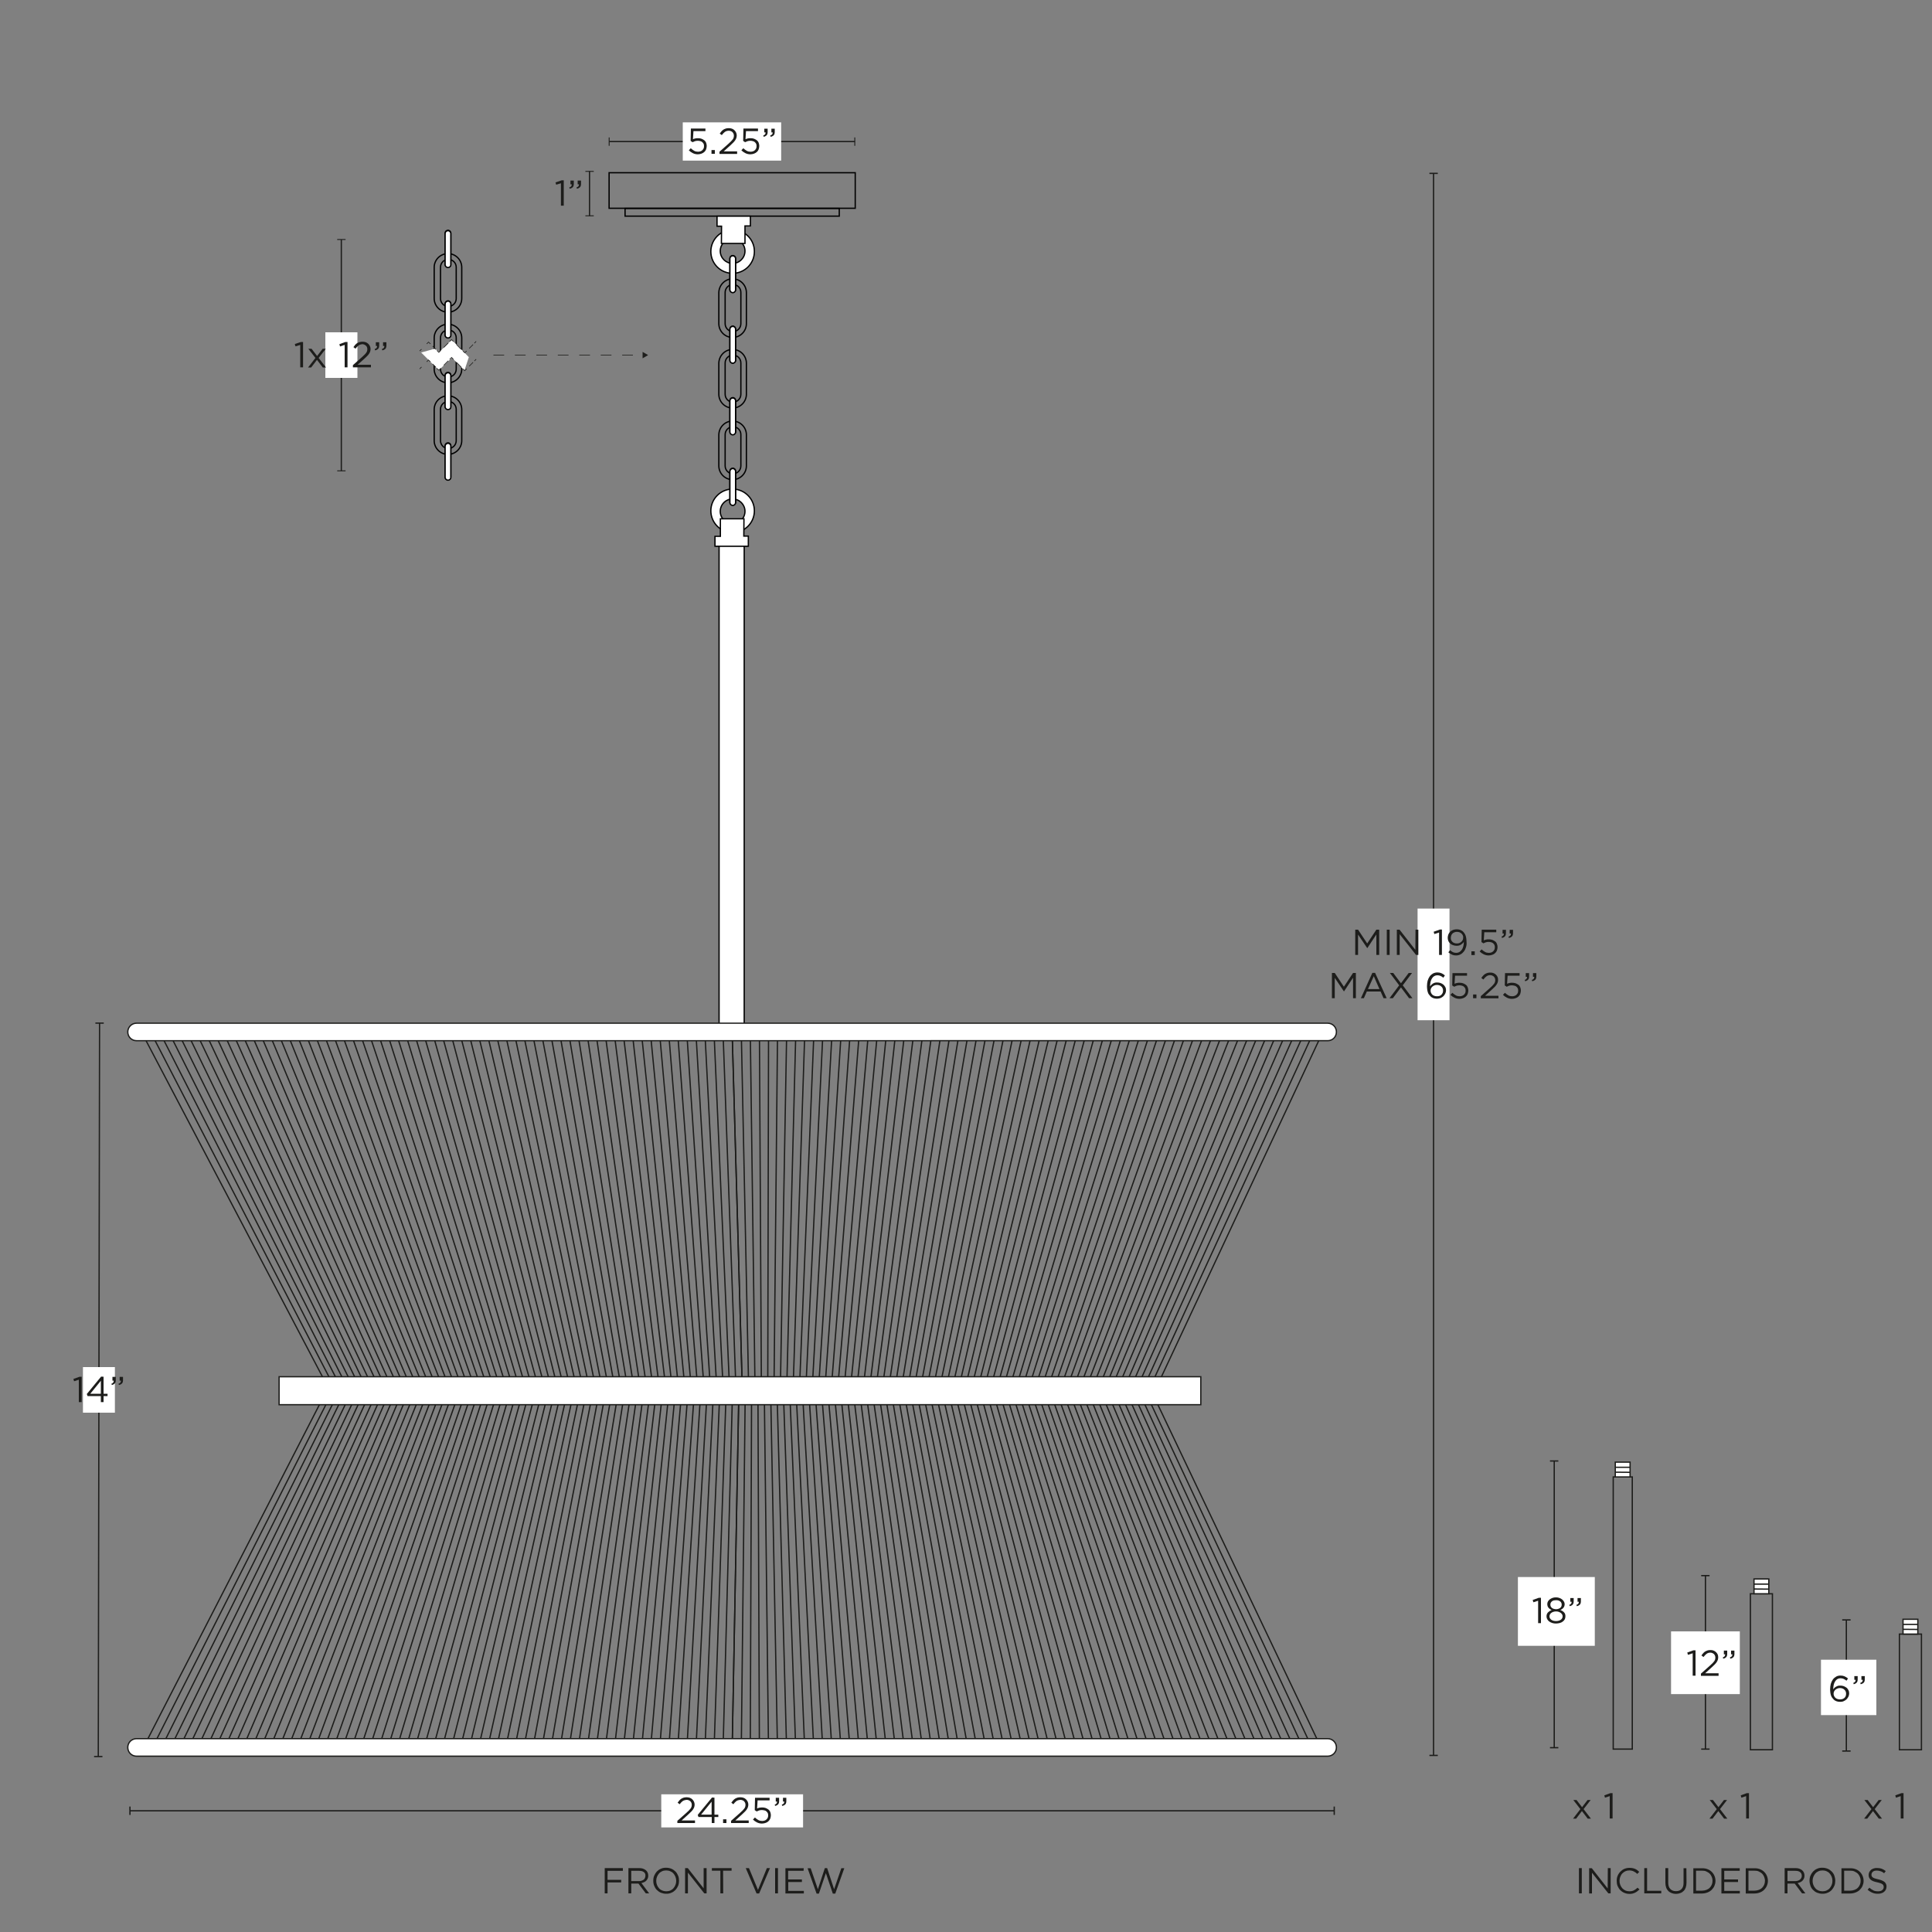 <svg xml:space="preserve" style="enable-background:new 0 0 1500 1500;" viewBox="0 0 1500 1500" height="1500px" width="1500px" y="0px" x="0px" xmlns:xlink="http://www.w3.org/1999/xlink" xmlns="http://www.w3.org/2000/svg" id="Capa_1" version="1.1">
<rect x="0" y="0" width="1500" height="1500" fill="#808080" stroke="none"/>
<style type="text/css">
	.st0{fill:none;stroke:#000000;stroke-miterlimit:10;}
	.st1{fill:#FFFFFF;stroke:#000000;stroke-miterlimit:10;}
	.st2{fill:none;stroke:#010101;stroke-miterlimit:10;}
	.st3{fill:#FFFFFF;stroke:#010101;stroke-miterlimit:10;}
	.st4{fill:none;stroke:#1D1D1B;stroke-miterlimit:10;}
	.st5{fill:#FFFFFF;stroke:#1D1D1B;stroke-miterlimit:10;}
	.st6{fill:none;stroke:#1E1E1C;stroke-miterlimit:10;}
	.st7{fill:#1E1E1C;}
	.st8{fill:#FFFFFF;}
	.st9{fill:none;stroke:#1E1E1C;stroke-width:0.5;stroke-miterlimit:10;stroke-dasharray:8.33,8.33;}
	.st10{fill:none;}
	.st11{fill:#1D1D1B;}
	.st12{fill:none;stroke:#1E1E1C;stroke-width:0.5;stroke-miterlimit:10;}
	.st13{fill:none;stroke:#1E1E1C;stroke-width:0.5;stroke-miterlimit:10;stroke-dasharray:7,7;}
	.st14{fill:none;stroke:#1E1E1C;stroke-width:0.5;stroke-miterlimit:10;stroke-dasharray:9.66,9.66;}
	.st15{fill:none;stroke:#1E1E1C;stroke-width:0.5;stroke-miterlimit:10;stroke-dasharray:10.19,10.19;}
</style>
<g>
	<g>
		<rect height="27.6" width="191.1" class="st0" y="134.1" x="472.9"></rect>
		<rect height="6" width="166.3" class="st0" y="161.8" x="485.3"></rect>
		<path d="M568.8,413.5c9.4,0,16.9-7.6,16.9-16.9s-7.6-16.9-16.9-16.9s-16.9,7.6-16.9,16.9S559.5,413.5,568.8,413.5z
			 M568.8,387.4c5.3,0,9.6,4.3,9.6,9.6s-4.3,9.6-9.6,9.6s-9.6-4.3-9.6-9.6S563.5,387.4,568.8,387.4z" class="st1"></path>
		<polygon points="581,424.1 555.1,424.1 555.1,416.4 559.3,416.4 559.3,402.8 577.6,402.8 577.5,416.2 581,416.2" class="st1"></polygon>
		<path d="M568.8,178.4c-9.4,0-16.9,7.6-16.9,16.9c0,9.4,7.6,16.9,16.9,16.9c9.4,0,16.9-7.6,16.9-16.9
			C585.8,186,578.2,178.4,568.8,178.4z M568.8,204.5c-5.3,0-9.6-4.3-9.6-9.6s4.3-9.6,9.6-9.6c5.3,0,9.6,4.3,9.6,9.6
			S574.1,204.5,568.8,204.5z" class="st1"></path>
		<polygon points="556.7,167.8 582.6,167.8 582.6,175.4 578.4,175.4 578.4,189 560.1,189 560.2,175.6 556.7,175.6" class="st1"></polygon>
		<rect height="376" width="19.5" class="st1" y="424.1" x="558.3"></rect>
		<g>
			<path d="M568.8,216.5L568.8,216.5c5.9,0,10.7,4.8,10.7,10.7v24.1c0,5.9-4.8,10.7-10.7,10.7h0
				c-5.9,0-10.7-4.8-10.7-10.7v-24.1C558.2,221.3,562.9,216.5,568.8,216.5z" class="st2"></path>
			<path d="M569.1,220.9L569.1,220.9c3.4,0,6.1,2.7,6.1,6.1v24.3c0,3.4-2.7,6.1-6.1,6.1h0c-3.4,0-6.1-2.7-6.1-6.1V227
				C563,223.7,565.8,220.9,569.1,220.9z" class="st2"></path>
			<path d="M568.9,227L568.9,227c-1.2,0-2.2-1-2.2-2.2v-24.2c0-1.2,1-2.2,2.2-2.2l0,0c1.2,0,2.2,1,2.2,2.2v24.2
				C571.1,226,570.1,227,568.9,227L568.9,227z" class="st3"></path>
			<path d="M568.9,227.2L568.9,227.2c-1.2,0-2.2-1-2.2-2.2v-24.2c0-1.2,1-2.2,2.2-2.2l0,0c1.2,0,2.2,1,2.2,2.2V225
				C571.1,226.2,570.1,227.2,568.9,227.2z" class="st3"></path>
			<path d="M568.8,271.3L568.8,271.3c5.9,0,10.7,4.8,10.7,10.7v24.1c0,5.9-4.8,10.7-10.7,10.7h0
				c-5.9,0-10.7-4.8-10.7-10.7V282C558.2,276.1,562.9,271.3,568.8,271.3z" class="st2"></path>
			<path d="M569.1,275.7L569.1,275.7c3.4,0,6.1,2.7,6.1,6.1v24.3c0,3.4-2.7,6.1-6.1,6.1h0c-3.4,0-6.1-2.7-6.1-6.1v-24.3
				C563,278.4,565.8,275.7,569.1,275.7z" class="st2"></path>
			<path d="M568.9,281.8L568.9,281.8c-1.2,0-2.2-1-2.2-2.2v-24.2c0-1.2,1-2.2,2.2-2.2l0,0c1.2,0,2.2,1,2.2,2.2v24.2
				C571.1,280.8,570.1,281.8,568.9,281.8z" class="st3"></path>
			<path d="M568.9,282L568.9,282c-1.2,0-2.2-1-2.2-2.2v-24.2c0-1.2,1-2.2,2.2-2.2l0,0c1.2,0,2.2,1,2.2,2.2v24.2
				C571.1,281,570.1,282,568.9,282z" class="st3"></path>
			<path d="M568.8,326.9L568.8,326.9c5.9,0,10.7,4.8,10.7,10.7v24.1c0,5.9-4.8,10.7-10.7,10.7h0
				c-5.9,0-10.7-4.8-10.7-10.7v-24.1C558.2,331.6,562.9,326.9,568.8,326.9z" class="st2"></path>
			<path d="M569.1,331.3L569.1,331.3c3.4,0,6.1,2.7,6.1,6.1v24.3c0,3.4-2.7,6.1-6.1,6.1h0c-3.4,0-6.1-2.7-6.1-6.1v-24.3
				C563,334,565.8,331.3,569.1,331.3z" class="st2"></path>
			<path d="M568.9,337.3L568.9,337.3c-1.2,0-2.2-1-2.2-2.2v-24.2c0-1.2,1-2.2,2.2-2.2l0,0c1.2,0,2.2,1,2.2,2.2v24.2
				C571.1,336.3,570.1,337.3,568.9,337.3z" class="st3"></path>
			<path d="M568.9,337.6L568.9,337.6c-1.2,0-2.2-1-2.2-2.2v-24.2c0-1.2,1-2.2,2.2-2.2l0,0c1.2,0,2.2,1,2.2,2.2v24.2
				C571.1,336.6,570.1,337.6,568.9,337.6z" class="st3"></path>
			<path d="M568.9,392.1L568.9,392.1c-1.2,0-2.2-1-2.2-2.2v-24.2c0-1.2,1-2.2,2.2-2.2l0,0c1.2,0,2.2,1,2.2,2.2v24.2
				C571.1,391.1,570.1,392.1,568.9,392.1z" class="st3"></path>
			<path d="M568.9,392.4L568.9,392.4c-1.2,0-2.2-1-2.2-2.2v-24.2c0-1.2,1-2.2,2.2-2.2l0,0c1.2,0,2.2,1,2.2,2.2v24.2
				C571.1,391.4,570.1,392.4,568.9,392.4z" class="st3"></path>
		</g>
	</g>
	<g>
		<g>
			<line y2="1070.7" x2="900.9" y1="800" x1="1027.6" class="st4"></line>
			<line y2="1070.7" x2="895.9" y1="800" x1="1020.5" class="st4"></line>
			<line y2="1070.7" x2="890.9" y1="800" x1="1013.5" class="st4"></line>
			<line y2="1070.7" x2="885.9" y1="800" x1="1006.4" class="st4"></line>
			<line y2="1070.7" x2="880.9" y1="800" x1="999.3" class="st4"></line>
			<line y2="1070.7" x2="875.9" y1="800" x1="992.3" class="st4"></line>
			<line y2="1070.7" x2="870.9" y1="800" x1="985.2" class="st4"></line>
			<line y2="1070.7" x2="865.9" y1="800" x1="978.2" class="st4"></line>
			<line y2="1070.7" x2="860.9" y1="800" x1="971.1" class="st4"></line>
			<line y2="1070.7" x2="855.9" y1="800" x1="964" class="st4"></line>
			<line y2="1070.7" x2="850.9" y1="800" x1="957" class="st4"></line>
			<line y2="1070.7" x2="845.9" y1="800" x1="949.9" class="st4"></line>
			<line y2="1070.7" x2="840.9" y1="800" x1="942.8" class="st4"></line>
			<line y2="1070.7" x2="835.9" y1="800" x1="935.8" class="st4"></line>
			<line y2="1070.7" x2="830.9" y1="800" x1="928.7" class="st4"></line>
			<line y2="1070.7" x2="825.9" y1="800" x1="921.6" class="st4"></line>
			<line y2="1070.7" x2="820.9" y1="800" x1="914.6" class="st4"></line>
			<line y2="1070.7" x2="815.9" y1="800" x1="907.5" class="st4"></line>
			<line y2="1070.7" x2="810.9" y1="800" x1="900.5" class="st4"></line>
			<line y2="1070.7" x2="805.9" y1="800" x1="893.4" class="st4"></line>
			<line y2="1070.7" x2="800.9" y1="800" x1="886.3" class="st4"></line>
			<line y2="1070.7" x2="795.9" y1="800" x1="879.2" class="st4"></line>
			<line y2="1070.7" x2="790.9" y1="800" x1="872.2" class="st4"></line>
			<line y2="1070.7" x2="785.9" y1="800" x1="865.1" class="st4"></line>
			<line y2="1070.7" x2="780.9" y1="800" x1="858.1" class="st4"></line>
			<line y2="1070.7" x2="776" y1="800" x1="851" class="st4"></line>
			<line y2="1070.7" x2="771" y1="800" x1="843.9" class="st4"></line>
			<line y2="1070.7" x2="766" y1="800" x1="836.9" class="st4"></line>
			<line y2="1070.7" x2="761" y1="800" x1="829.8" class="st4"></line>
			<line y2="1070.7" x2="756" y1="800" x1="822.7" class="st4"></line>
			<line y2="1070.7" x2="751" y1="800" x1="815.7" class="st4"></line>
			<line y2="1070.7" x2="746" y1="800" x1="808.6" class="st4"></line>
			<line y2="1070.7" x2="741" y1="800" x1="801.5" class="st4"></line>
			<line y2="1070.7" x2="736" y1="800" x1="794.5" class="st4"></line>
			<line y2="1070.7" x2="731" y1="800" x1="787.4" class="st4"></line>
			<line y2="1070.7" x2="726" y1="800" x1="780.3" class="st4"></line>
			<line y2="1070.7" x2="721" y1="800" x1="773.3" class="st4"></line>
			<line y2="1070.7" x2="716" y1="800" x1="766.2" class="st4"></line>
			<line y2="1070.7" x2="711" y1="800" x1="759.2" class="st4"></line>
			<line y2="1070.7" x2="706" y1="800" x1="752.1" class="st4"></line>
			<line y2="1070.7" x2="701" y1="800" x1="745" class="st4"></line>
			<line y2="1070.7" x2="696" y1="800" x1="738" class="st4"></line>
			<line y2="1070.7" x2="691" y1="800" x1="730.9" class="st4"></line>
			<line y2="1070.7" x2="686" y1="800" x1="723.8" class="st4"></line>
			<line y2="1070.7" x2="681" y1="800" x1="716.8" class="st4"></line>
			<line y2="1070.7" x2="676" y1="800" x1="709.7" class="st4"></line>
			<line y2="1070.7" x2="671" y1="800" x1="702.6" class="st4"></line>
			<line y2="1070.7" x2="666" y1="800" x1="695.6" class="st4"></line>
			<line y2="1070.7" x2="661" y1="800" x1="688.5" class="st4"></line>
			<line y2="1070.7" x2="656" y1="800" x1="681.4" class="st4"></line>
			<line y2="1070.7" x2="651" y1="800" x1="674.4" class="st4"></line>
			<line y2="1070.7" x2="646" y1="800" x1="667.3" class="st4"></line>
			<line y2="1070.7" x2="641" y1="800" x1="660.2" class="st4"></line>
			<line y2="1070.7" x2="636" y1="800" x1="653.2" class="st4"></line>
			<line y2="1070.7" x2="631" y1="800" x1="646.1" class="st4"></line>
			<line y2="1070.7" x2="626" y1="800" x1="639" class="st4"></line>
			<line y2="1070.7" x2="621" y1="800" x1="632" class="st4"></line>
			<line y2="1070.7" x2="616" y1="800" x1="624.9" class="st4"></line>
			<line y2="1070.7" x2="611" y1="800" x1="617.9" class="st4"></line>
			<line y2="1070.7" x2="606" y1="800" x1="610.8" class="st4"></line>
			<line y2="1070.7" x2="601" y1="800" x1="603.7" class="st4"></line>
			<line y2="1070.7" x2="596.1" y1="800" x1="596.7" class="st4"></line>
			<line y2="1070.7" x2="591.1" y1="800" x1="589.6" class="st4"></line>
			<line y2="1070.7" x2="586.1" y1="800" x1="582.5" class="st4"></line>
			<line y2="1070.7" x2="581.1" y1="800" x1="575.5" class="st4"></line>
			<line y2="1070.7" x2="576.1" y1="800" x1="568.4" class="st4"></line>
			<line y2="1070.7" x2="251.3" y1="800" x1="109.2" class="st4"></line>
			<line y2="1070.7" x2="256.3" y1="800" x1="116.3" class="st4"></line>
			<line y2="1070.7" x2="261.3" y1="800" x1="123.3" class="st4"></line>
			<line y2="1070.7" x2="266.3" y1="800" x1="130.4" class="st4"></line>
			<line y2="1070.7" x2="271.2" y1="800" x1="137.5" class="st4"></line>
			<line y2="1070.7" x2="276.2" y1="800" x1="144.5" class="st4"></line>
			<line y2="1070.7" x2="281.2" y1="800" x1="151.6" class="st4"></line>
			<line y2="1070.7" x2="286.2" y1="800" x1="158.7" class="st4"></line>
			<line y2="1070.7" x2="291.2" y1="800" x1="165.7" class="st4"></line>
			<line y2="1070.7" x2="296.2" y1="800" x1="172.8" class="st4"></line>
			<line y2="1070.7" x2="301.2" y1="800" x1="179.9" class="st4"></line>
			<line y2="1070.7" x2="306.2" y1="800" x1="186.9" class="st4"></line>
			<line y2="1070.7" x2="311.2" y1="800" x1="194" class="st4"></line>
			<line y2="1070.7" x2="316.2" y1="800" x1="201" class="st4"></line>
			<line y2="1070.7" x2="321.2" y1="800" x1="208.1" class="st4"></line>
			<line y2="1070.7" x2="326.2" y1="800" x1="215.2" class="st4"></line>
			<line y2="1070.7" x2="331.2" y1="800" x1="222.2" class="st4"></line>
			<line y2="1070.7" x2="336.2" y1="800" x1="229.3" class="st4"></line>
			<line y2="1070.7" x2="341.2" y1="800" x1="236.4" class="st4"></line>
			<line y2="1070.7" x2="346.2" y1="800" x1="243.4" class="st4"></line>
			<line y2="1070.7" x2="351.2" y1="800" x1="250.5" class="st4"></line>
			<line y2="1070.7" x2="356.2" y1="800" x1="257.6" class="st4"></line>
			<line y2="1070.7" x2="361.2" y1="800" x1="264.6" class="st4"></line>
			<line y2="1070.7" x2="366.2" y1="800" x1="271.7" class="st4"></line>
			<line y2="1070.7" x2="371.2" y1="800" x1="278.8" class="st4"></line>
			<line y2="1070.7" x2="376.2" y1="800" x1="285.8" class="st4"></line>
			<line y2="1070.7" x2="381.2" y1="800" x1="292.9" class="st4"></line>
			<line y2="1070.7" x2="386.2" y1="800" x1="300" class="st4"></line>
			<line y2="1070.7" x2="391.2" y1="800" x1="307" class="st4"></line>
			<line y2="1070.7" x2="396.2" y1="800" x1="314.1" class="st4"></line>
			<line y2="1070.7" x2="401.2" y1="800" x1="321.1" class="st4"></line>
			<line y2="1070.7" x2="406.2" y1="800" x1="328.2" class="st4"></line>
			<line y2="1070.7" x2="411.2" y1="800" x1="335.3" class="st4"></line>
			<line y2="1070.7" x2="416.2" y1="800" x1="342.3" class="st4"></line>
			<line y2="1070.7" x2="421.2" y1="800" x1="349.4" class="st4"></line>
			<line y2="1070.7" x2="426.2" y1="800" x1="356.5" class="st4"></line>
			<line y2="1070.7" x2="431.2" y1="800" x1="363.5" class="st4"></line>
			<line y2="1070.7" x2="436.1" y1="800" x1="370.6" class="st4"></line>
			<line y2="1070.7" x2="441.1" y1="800" x1="377.7" class="st4"></line>
			<line y2="1070.7" x2="446.1" y1="800" x1="384.7" class="st4"></line>
			<line y2="1070.7" x2="451.1" y1="800" x1="391.8" class="st4"></line>
			<line y2="1070.7" x2="456.1" y1="800" x1="398.9" class="st4"></line>
			<line y2="1070.7" x2="461.1" y1="800" x1="405.9" class="st4"></line>
			<line y2="1070.7" x2="466.1" y1="800" x1="413" class="st4"></line>
			<line y2="1070.7" x2="471.1" y1="800" x1="420" class="st4"></line>
			<line y2="1070.7" x2="476.1" y1="800" x1="427.1" class="st4"></line>
			<line y2="1070.7" x2="481.1" y1="800" x1="434.2" class="st4"></line>
			<line y2="1070.7" x2="486.1" y1="800" x1="441.2" class="st4"></line>
			<line y2="1070.7" x2="491.1" y1="800" x1="448.3" class="st4"></line>
			<line y2="1070.7" x2="496.1" y1="800" x1="455.4" class="st4"></line>
			<line y2="1070.7" x2="501.1" y1="800" x1="462.4" class="st4"></line>
			<line y2="1070.7" x2="506.1" y1="800" x1="469.5" class="st4"></line>
			<line y2="1070.7" x2="511.1" y1="800" x1="476.6" class="st4"></line>
			<line y2="1070.7" x2="516.1" y1="800" x1="483.6" class="st4"></line>
			<line y2="1070.7" x2="521.1" y1="800" x1="490.7" class="st4"></line>
			<line y2="1070.7" x2="526.1" y1="800" x1="497.8" class="st4"></line>
			<line y2="1070.7" x2="531.1" y1="800" x1="504.8" class="st4"></line>
			<line y2="1070.7" x2="536.1" y1="800" x1="511.9" class="st4"></line>
			<line y2="1070.7" x2="541.1" y1="800" x1="519" class="st4"></line>
			<line y2="1070.7" x2="546.1" y1="800" x1="526" class="st4"></line>
			<line y2="1070.7" x2="551.1" y1="800" x1="533.1" class="st4"></line>
			<line y2="1070.7" x2="556.1" y1="800" x1="540.2" class="st4"></line>
			<line y2="1070.7" x2="561.1" y1="800" x1="547.2" class="st4"></line>
			<line y2="1070.7" x2="566.1" y1="800" x1="554.3" class="st4"></line>
			<line y2="1070.7" x2="571.1" y1="800" x1="561.3" class="st4"></line>
			<line y2="1070.7" x2="576.1" y1="800" x1="568.4" class="st4"></line>
		</g>
		<g>
			<line y2="1089.2" x2="248.7" y1="1360.9" x1="109.2" class="st4"></line>
			<line y2="1089.2" x2="253.7" y1="1360.9" x1="116.3" class="st4"></line>
			<line y2="1089.2" x2="258.7" y1="1360.9" x1="123.3" class="st4"></line>
			<line y2="1089.2" x2="263.7" y1="1360.9" x1="130.4" class="st4"></line>
			<line y2="1089.2" x2="268.7" y1="1360.9" x1="137.5" class="st4"></line>
			<line y2="1089.2" x2="273.7" y1="1360.9" x1="144.5" class="st4"></line>
			<line y2="1089.2" x2="278.7" y1="1360.9" x1="151.6" class="st4"></line>
			<line y2="1089.2" x2="283.7" y1="1360.9" x1="158.7" class="st4"></line>
			<line y2="1089.2" x2="288.7" y1="1360.9" x1="165.7" class="st4"></line>
			<line y2="1089.2" x2="293.7" y1="1360.9" x1="172.8" class="st4"></line>
			<line y2="1089.2" x2="298.7" y1="1360.9" x1="179.9" class="st4"></line>
			<line y2="1089.2" x2="303.7" y1="1360.9" x1="186.9" class="st4"></line>
			<line y2="1089.2" x2="308.7" y1="1360.9" x1="194" class="st4"></line>
			<line y2="1089.2" x2="313.7" y1="1360.9" x1="201" class="st4"></line>
			<line y2="1089.2" x2="318.7" y1="1360.9" x1="208.1" class="st4"></line>
			<line y2="1089.2" x2="323.7" y1="1360.9" x1="215.2" class="st4"></line>
			<line y2="1089.2" x2="328.7" y1="1360.9" x1="222.2" class="st4"></line>
			<line y2="1089.2" x2="333.7" y1="1360.9" x1="229.3" class="st4"></line>
			<line y2="1089.2" x2="338.7" y1="1360.9" x1="236.4" class="st4"></line>
			<line y2="1089.2" x2="343.6" y1="1360.9" x1="243.4" class="st4"></line>
			<line y2="1089.2" x2="348.6" y1="1360.9" x1="250.5" class="st4"></line>
			<line y2="1089.2" x2="353.6" y1="1360.9" x1="257.6" class="st4"></line>
			<line y2="1089.2" x2="358.6" y1="1360.9" x1="264.6" class="st4"></line>
			<line y2="1089.2" x2="363.6" y1="1360.9" x1="271.7" class="st4"></line>
			<line y2="1089.2" x2="368.6" y1="1360.9" x1="278.8" class="st4"></line>
			<line y2="1089.2" x2="373.6" y1="1360.9" x1="285.8" class="st4"></line>
			<line y2="1089.2" x2="378.6" y1="1360.9" x1="292.9" class="st4"></line>
			<line y2="1089.2" x2="383.6" y1="1360.9" x1="300" class="st4"></line>
			<line y2="1089.2" x2="388.6" y1="1360.9" x1="307" class="st4"></line>
			<line y2="1089.2" x2="393.6" y1="1360.9" x1="314.1" class="st4"></line>
			<line y2="1089.2" x2="398.6" y1="1360.9" x1="321.1" class="st4"></line>
			<line y2="1089.2" x2="403.6" y1="1360.9" x1="328.2" class="st4"></line>
			<line y2="1089.2" x2="408.6" y1="1360.9" x1="335.3" class="st4"></line>
			<line y2="1089.2" x2="413.6" y1="1360.9" x1="342.3" class="st4"></line>
			<line y2="1089.2" x2="418.6" y1="1360.9" x1="349.4" class="st4"></line>
			<line y2="1089.2" x2="423.6" y1="1360.9" x1="356.5" class="st4"></line>
			<line y2="1089.2" x2="428.6" y1="1360.9" x1="363.5" class="st4"></line>
			<line y2="1089.2" x2="433.6" y1="1360.9" x1="370.6" class="st4"></line>
			<line y2="1089.2" x2="438.6" y1="1360.9" x1="377.7" class="st4"></line>
			<line y2="1089.2" x2="443.6" y1="1360.9" x1="384.7" class="st4"></line>
			<line y2="1089.2" x2="448.6" y1="1360.9" x1="391.8" class="st4"></line>
			<line y2="1089.2" x2="453.6" y1="1360.9" x1="398.9" class="st4"></line>
			<line y2="1089.2" x2="458.6" y1="1360.9" x1="405.9" class="st4"></line>
			<line y2="1089.2" x2="463.6" y1="1360.9" x1="413" class="st4"></line>
			<line y2="1089.2" x2="468.6" y1="1360.9" x1="420" class="st4"></line>
			<line y2="1089.2" x2="473.6" y1="1360.9" x1="427.1" class="st4"></line>
			<line y2="1089.2" x2="478.6" y1="1360.9" x1="434.2" class="st4"></line>
			<line y2="1089.2" x2="483.6" y1="1360.9" x1="441.2" class="st4"></line>
			<line y2="1089.2" x2="488.6" y1="1360.9" x1="448.3" class="st4"></line>
			<line y2="1089.2" x2="493.6" y1="1360.9" x1="455.4" class="st4"></line>
			<line y2="1089.2" x2="498.6" y1="1360.9" x1="462.4" class="st4"></line>
			<line y2="1089.2" x2="503.6" y1="1360.9" x1="469.5" class="st4"></line>
			<line y2="1089.2" x2="508.5" y1="1360.9" x1="476.6" class="st4"></line>
			<line y2="1089.2" x2="513.5" y1="1360.9" x1="483.6" class="st4"></line>
			<line y2="1089.2" x2="518.5" y1="1360.9" x1="490.7" class="st4"></line>
			<line y2="1089.2" x2="523.5" y1="1360.9" x1="497.8" class="st4"></line>
			<line y2="1089.2" x2="528.5" y1="1360.9" x1="504.8" class="st4"></line>
			<line y2="1089.2" x2="533.5" y1="1360.9" x1="511.9" class="st4"></line>
			<line y2="1089.2" x2="538.5" y1="1360.9" x1="519" class="st4"></line>
			<line y2="1089.2" x2="543.5" y1="1360.9" x1="526" class="st4"></line>
			<line y2="1089.2" x2="548.5" y1="1360.9" x1="533.1" class="st4"></line>
			<line y2="1089.2" x2="553.5" y1="1360.9" x1="540.2" class="st4"></line>
			<line y2="1089.2" x2="558.5" y1="1360.9" x1="547.2" class="st4"></line>
			<line y2="1089.2" x2="563.5" y1="1360.9" x1="554.3" class="st4"></line>
			<line y2="1089.2" x2="568.5" y1="1360.9" x1="561.3" class="st4"></line>
			<line y2="1089.2" x2="573.5" y1="1360.9" x1="568.4" class="st4"></line>
			<line y2="1089.2" x2="898.3" y1="1360.9" x1="1027.6" class="st4"></line>
			<line y2="1089.2" x2="893.3" y1="1360.9" x1="1020.5" class="st4"></line>
			<line y2="1089.2" x2="888.3" y1="1360.9" x1="1013.5" class="st4"></line>
			<line y2="1089.2" x2="883.3" y1="1360.9" x1="1006.4" class="st4"></line>
			<line y2="1089.2" x2="878.3" y1="1360.9" x1="999.3" class="st4"></line>
			<line y2="1089.2" x2="873.3" y1="1360.9" x1="992.3" class="st4"></line>
			<line y2="1089.2" x2="868.3" y1="1360.9" x1="985.2" class="st4"></line>
			<line y2="1089.2" x2="863.3" y1="1360.9" x1="978.2" class="st4"></line>
			<line y2="1089.2" x2="858.3" y1="1360.9" x1="971.1" class="st4"></line>
			<line y2="1089.2" x2="853.3" y1="1360.9" x1="964" class="st4"></line>
			<line y2="1089.2" x2="848.3" y1="1360.9" x1="957" class="st4"></line>
			<line y2="1089.2" x2="843.3" y1="1360.9" x1="949.9" class="st4"></line>
			<line y2="1089.2" x2="838.3" y1="1360.9" x1="942.8" class="st4"></line>
			<line y2="1089.2" x2="833.4" y1="1360.9" x1="935.8" class="st4"></line>
			<line y2="1089.2" x2="828.4" y1="1360.9" x1="928.7" class="st4"></line>
			<line y2="1089.2" x2="823.4" y1="1360.9" x1="921.6" class="st4"></line>
			<line y2="1089.2" x2="818.4" y1="1360.9" x1="914.6" class="st4"></line>
			<line y2="1089.2" x2="813.4" y1="1360.9" x1="907.5" class="st4"></line>
			<line y2="1089.2" x2="808.4" y1="1360.9" x1="900.5" class="st4"></line>
			<line y2="1089.2" x2="803.4" y1="1360.9" x1="893.4" class="st4"></line>
			<line y2="1089.2" x2="798.4" y1="1360.9" x1="886.3" class="st4"></line>
			<line y2="1089.2" x2="793.4" y1="1360.9" x1="879.2" class="st4"></line>
			<line y2="1089.2" x2="788.4" y1="1360.9" x1="872.2" class="st4"></line>
			<line y2="1089.2" x2="783.4" y1="1360.9" x1="865.1" class="st4"></line>
			<line y2="1089.2" x2="778.4" y1="1360.9" x1="858.1" class="st4"></line>
			<line y2="1089.2" x2="773.4" y1="1360.9" x1="851" class="st4"></line>
			<line y2="1089.2" x2="768.4" y1="1360.9" x1="843.9" class="st4"></line>
			<line y2="1089.2" x2="763.4" y1="1360.9" x1="836.9" class="st4"></line>
			<line y2="1089.2" x2="758.4" y1="1360.9" x1="829.8" class="st4"></line>
			<line y2="1089.2" x2="753.4" y1="1360.9" x1="822.7" class="st4"></line>
			<line y2="1089.2" x2="748.4" y1="1360.9" x1="815.7" class="st4"></line>
			<line y2="1089.2" x2="743.4" y1="1360.9" x1="808.6" class="st4"></line>
			<line y2="1089.2" x2="738.4" y1="1360.9" x1="801.5" class="st4"></line>
			<line y2="1089.2" x2="733.4" y1="1360.9" x1="794.5" class="st4"></line>
			<line y2="1089.2" x2="728.4" y1="1360.9" x1="787.4" class="st4"></line>
			<line y2="1089.2" x2="723.4" y1="1360.9" x1="780.3" class="st4"></line>
			<line y2="1089.2" x2="718.4" y1="1360.9" x1="773.3" class="st4"></line>
			<line y2="1089.2" x2="713.4" y1="1360.9" x1="766.2" class="st4"></line>
			<line y2="1089.2" x2="708.4" y1="1360.9" x1="759.2" class="st4"></line>
			<line y2="1089.2" x2="703.4" y1="1360.9" x1="752.1" class="st4"></line>
			<line y2="1089.2" x2="698.4" y1="1360.9" x1="745" class="st4"></line>
			<line y2="1089.2" x2="693.4" y1="1360.9" x1="738" class="st4"></line>
			<line y2="1089.2" x2="688.4" y1="1360.9" x1="730.9" class="st4"></line>
			<line y2="1089.2" x2="683.5" y1="1360.9" x1="723.8" class="st4"></line>
			<line y2="1089.2" x2="678.5" y1="1360.9" x1="716.8" class="st4"></line>
			<line y2="1089.2" x2="673.5" y1="1360.9" x1="709.7" class="st4"></line>
			<line y2="1089.2" x2="668.5" y1="1360.9" x1="702.6" class="st4"></line>
			<line y2="1089.2" x2="663.5" y1="1360.9" x1="695.6" class="st4"></line>
			<line y2="1089.2" x2="658.5" y1="1360.9" x1="688.5" class="st4"></line>
			<line y2="1089.2" x2="653.5" y1="1360.9" x1="681.4" class="st4"></line>
			<line y2="1089.2" x2="648.5" y1="1360.9" x1="674.4" class="st4"></line>
			<line y2="1089.2" x2="643.5" y1="1360.9" x1="667.3" class="st4"></line>
			<line y2="1089.2" x2="638.5" y1="1360.9" x1="660.2" class="st4"></line>
			<line y2="1089.2" x2="633.5" y1="1360.9" x1="653.2" class="st4"></line>
			<line y2="1089.2" x2="628.5" y1="1360.9" x1="646.1" class="st4"></line>
			<line y2="1089.2" x2="623.5" y1="1360.9" x1="639" class="st4"></line>
			<line y2="1089.2" x2="618.5" y1="1360.9" x1="632" class="st4"></line>
			<line y2="1089.2" x2="613.5" y1="1360.9" x1="624.9" class="st4"></line>
			<line y2="1089.2" x2="608.5" y1="1360.9" x1="617.9" class="st4"></line>
			<line y2="1089.2" x2="603.5" y1="1360.9" x1="610.8" class="st4"></line>
			<line y2="1089.2" x2="598.5" y1="1360.9" x1="603.7" class="st4"></line>
			<line y2="1089.2" x2="593.5" y1="1360.9" x1="596.7" class="st4"></line>
			<line y2="1089.2" x2="588.5" y1="1360.9" x1="589.6" class="st4"></line>
			<line y2="1089.2" x2="583.5" y1="1360.9" x1="582.5" class="st4"></line>
			<line y2="1089.2" x2="578.5" y1="1360.9" x1="575.5" class="st4"></line>
			<line y2="1089.2" x2="573.5" y1="1360.9" x1="568.4" class="st4"></line>
		</g>
		<rect height="21.7" width="715.6" class="st5" y="1068.9" x="216.7"></rect>
		<path d="M106,1349.9h924.8c3.8,0,6.8,3,6.8,6.8v0c0,3.8-3,6.8-6.8,6.8H106c-3.8,0-6.8-3-6.8-6.8v0
			C99.2,1352.9,102.2,1349.9,106,1349.9z" class="st5"></path>
		<path d="M106,794.4h924.8c3.8,0,6.8,3,6.8,6.8v0c0,3.8-3,6.8-6.8,6.8H106c-3.8,0-6.8-3-6.8-6.8v0
			C99.2,797.5,102.2,794.4,106,794.4z" class="st5"></path>
	</g>
</g>
<g>
	<line y2="1363.8" x2="76.3" y1="794.4" x1="77.3" class="st6"></line>
	
		<rect height="6.5" width="1" class="st7" transform="matrix(1.396295e-03 -1 1 1.396295e-03 -717.149 870.527)" y="791.1" x="76.8"></rect>
	
		<rect height="6.5" width="1" class="st7" transform="matrix(1.919872e-03 -1 1 1.919872e-03 -1287.609 1437.454)" y="1360.5" x="75.8"></rect>
</g>
<g>
	<line y2="365.5" x2="265" y1="186" x1="265" class="st6"></line>
	<rect height="0.7" width="6.5" class="st7" y="185.6" x="261.8"></rect>
	<rect height="0.7" width="6.5" class="st7" y="365.2" x="261.8"></rect>
</g>
<rect height="35.4" width="24.9" class="st8" y="258" x="252.6"></rect>
<g>
	<line y2="275.7" x2="499.6" y1="275.7" x1="383.1" class="st9"></line>
	<polygon points="498.9,278.2 503.2,275.7 498.9,273.2" class="st7"></polygon>
</g>
<g>
	<g>
		<line y2="1405.9" x2="1035.9" y1="1405.9" x1="100.9" class="st4"></line>
		<rect height="6.5" width="1" class="st11" y="1402.6" x="100.4"></rect>
		<rect height="6.5" width="1" class="st11" y="1402.6" x="1035.4"></rect>
	</g>
</g>
<rect height="25.7" width="110.1" class="st8" y="1393.1" x="513.4"></rect>
<g>
	<path d="M530.1,1398.3c-0.8,0.6-1.6,1.4-2.4,2.5l-1.6-1.2c0.5-0.7,0.9-1.2,1.4-1.8c0.5-0.5,1-1,1.5-1.3
		c0.5-0.3,1.2-0.6,1.8-0.8s1.5-0.3,2.3-0.3s1.7,0.1,2.5,0.4s1.4,0.7,1.9,1.2c0.5,0.5,1,1.1,1.3,1.8s0.5,1.4,0.5,2.2
		c0,0.7-0.1,1.4-0.3,2c-0.2,0.6-0.5,1.2-0.9,1.8s-0.9,1.2-1.5,1.8c-0.6,0.6-1.3,1.3-2.2,2.1l-5.2,4.7h10.4v2h-13.7v-1.7l7.1-6.3
		c0.8-0.7,1.4-1.3,1.9-1.8c0.5-0.5,1-1.1,1.3-1.5c0.3-0.5,0.6-0.9,0.7-1.4s0.2-0.9,0.2-1.4c0-0.6-0.1-1.1-0.3-1.6s-0.5-0.8-0.8-1.2
		c-0.4-0.3-0.8-0.6-1.3-0.8c-0.5-0.2-1-0.3-1.5-0.3C531.9,1397.5,530.9,1397.8,530.1,1398.3L530.1,1398.3z" class="st11"></path>
	<path d="M554.7,1395.7v13.2h3v1.8h-3v4.7h-2.1v-4.7h-10.3l-0.6-1.6l11.1-13.5L554.7,1395.7L554.7,1395.7z
		 M552.5,1398.8l-8.2,10.1h8.2V1398.8z" class="st11"></path>
	<path d="M561.4,1415.4v-2.9h2.6v2.9H561.4z" class="st11"></path>
	<path d="M571.8,1398.3c-0.8,0.6-1.6,1.4-2.4,2.5l-1.6-1.2c0.5-0.7,0.9-1.2,1.4-1.8c0.5-0.5,1-1,1.5-1.3
		c0.5-0.3,1.2-0.6,1.8-0.8s1.5-0.3,2.3-0.3s1.7,0.1,2.5,0.4s1.4,0.7,1.9,1.2c0.5,0.5,1,1.1,1.3,1.8s0.5,1.4,0.5,2.2
		c0,0.7-0.1,1.4-0.3,2c-0.2,0.6-0.5,1.2-0.9,1.8c-0.4,0.6-0.9,1.2-1.5,1.8c-0.6,0.6-1.3,1.3-2.2,2.1l-5.2,4.7h10.4v2h-13.7v-1.7
		l7.1-6.3c0.8-0.7,1.4-1.3,1.9-1.8c0.5-0.5,1-1.1,1.3-1.5c0.3-0.5,0.6-0.9,0.7-1.4c0.1-0.5,0.2-0.9,0.2-1.4c0-0.6-0.1-1.1-0.3-1.6
		c-0.2-0.5-0.5-0.8-0.8-1.2s-0.8-0.6-1.3-0.8s-1-0.3-1.5-0.3C573.6,1397.5,572.6,1397.8,571.8,1398.3L571.8,1398.3z" class="st11"></path>
	<path d="M586.2,1395.8h11.3v2h-9.3l-0.4,6.3c0.6-0.3,1.2-0.5,1.8-0.6s1.3-0.2,2.1-0.2c1,0,1.8,0.1,2.7,0.4
		c0.8,0.3,1.5,0.7,2.2,1.2c0.6,0.5,1.1,1.1,1.4,1.9c0.3,0.8,0.5,1.6,0.5,2.5s-0.2,1.8-0.5,2.7c-0.3,0.8-0.8,1.5-1.4,2
		c-0.6,0.6-1.3,1-2.2,1.3c-0.9,0.3-1.8,0.5-2.8,0.5c-1.4,0-2.7-0.3-3.9-0.9s-2.2-1.3-3.1-2.2l1.5-1.6c0.9,0.8,1.8,1.5,2.7,2
		c0.9,0.5,1.9,0.7,2.9,0.7c0.7,0,1.3-0.1,1.9-0.3s1.1-0.5,1.5-0.9s0.7-0.8,1-1.4c0.2-0.5,0.3-1.1,0.3-1.8s-0.1-1.2-0.3-1.7
		s-0.6-0.9-1-1.3c-0.4-0.4-0.9-0.7-1.5-0.8s-1.3-0.3-2-0.3c-0.8,0-1.6,0.1-2.2,0.3s-1.3,0.5-1.9,0.8l-1.5-1L586.2,1395.8
		L586.2,1395.8z" class="st11"></path>
	<path d="M602.9,1400.2c0.3-0.4,0.4-0.9,0.4-1.5h-1v-2.9h2.6v2.5c0,1.1-0.2,2-0.8,2.6s-1.3,1-2.3,1.2l-0.3-1
		C602.1,1400.9,602.6,1400.6,602.9,1400.2L602.9,1400.2z M608.5,1400.2c0.3-0.4,0.4-0.9,0.4-1.5h-1v-2.9h2.6v2.5
		c0,1.1-0.2,2-0.8,2.6s-1.3,1-2.4,1.2l-0.3-1C607.7,1400.9,608.2,1400.6,608.5,1400.2L608.5,1400.2z" class="st11"></path>
</g>
<g>
	<path d="M483.6,1452.5h-11.9v7h10.6v2h-10.6v8.5h-2.2v-19.6h14.1V1452.5L483.6,1452.5z" class="st11"></path>
	<path d="M501.4,1470l-5.7-7.6h-5.6v7.6h-2.2v-19.6h8.4c1.1,0,2.1,0.1,2.9,0.4s1.6,0.7,2.2,1.2
		c0.6,0.5,1.1,1.1,1.4,1.8s0.5,1.5,0.5,2.4c0,0.8-0.1,1.6-0.4,2.2s-0.6,1.2-1.1,1.7c-0.5,0.5-1,0.9-1.7,1.2s-1.4,0.5-2.1,0.7l6,8
		H501.4L501.4,1470z M499.9,1453.5c-0.9-0.7-2.1-1-3.7-1h-6.1v8h6c0.7,0,1.4-0.1,2-0.3c0.6-0.2,1.1-0.5,1.6-0.8
		c0.5-0.3,0.8-0.8,1-1.3s0.4-1.1,0.4-1.7C501.2,1455.2,500.8,1454.2,499.9,1453.5L499.9,1453.5z" class="st11"></path>
	<path d="M526.5,1464.1c-0.5,1.2-1.2,2.3-2,3.2c-0.9,0.9-1.9,1.7-3.2,2.2c-1.2,0.6-2.6,0.8-4.1,0.8s-2.8-0.3-4.1-0.8
		c-1.2-0.5-2.3-1.3-3.2-2.2s-1.5-2-2-3.2c-0.5-1.2-0.7-2.5-0.7-3.9s0.2-2.7,0.7-3.9c0.5-1.2,1.2-2.3,2-3.2c0.9-0.9,1.9-1.7,3.2-2.2
		c1.2-0.6,2.6-0.8,4.1-0.8s2.8,0.3,4.1,0.8c1.2,0.5,2.3,1.3,3.2,2.2s1.5,2,2,3.2s0.7,2.5,0.7,3.9S527,1462.9,526.5,1464.1z
		 M524.4,1457.1c-0.4-1-0.9-1.8-1.6-2.6s-1.5-1.3-2.5-1.7c-0.9-0.4-2-0.6-3.1-0.6s-2.2,0.2-3.1,0.6s-1.8,1-2.4,1.7s-1.2,1.6-1.6,2.6
		c-0.4,1-0.6,2-0.6,3.2s0.2,2.2,0.6,3.2s0.9,1.8,1.6,2.6s1.5,1.3,2.5,1.7c0.9,0.4,2,0.6,3.1,0.6s2.2-0.2,3.1-0.6s1.8-1,2.4-1.7
		s1.2-1.6,1.6-2.6c0.4-1,0.6-2,0.6-3.2S524.8,1458.1,524.4,1457.1z" class="st11"></path>
	<path d="M546.4,1450.4h2.2v19.6h-1.8l-12.7-16.1v16.1h-2.2v-19.6h2.1l12.3,15.7V1450.4z" class="st11"></path>
	<path d="M561.5,1470h-2.2v-17.6h-6.6v-2H568v2h-6.6L561.5,1470L561.5,1470z" class="st11"></path>
	<path d="M595.4,1450.4h2.4l-8.4,19.7h-2l-8.4-19.7h2.5l7,16.9L595.4,1450.4L595.4,1450.4z" class="st11"></path>
	<path d="M604,1450.4v19.6h-2.2v-19.6H604z" class="st11"></path>
	<path d="M623.9,1452.5h-12v6.7h10.7v2H612v6.9h12.1v2h-14.3v-19.6h14.2L623.9,1452.5L623.9,1452.5z" class="st11"></path>
	<path d="M640.4,1450.4h1.8l5.4,16.4l5.6-16.3h2.3l-7,19.7h-1.9l-5.4-15.9l-5.4,15.9H634l-7-19.7h2.4l5.6,16.3
		L640.4,1450.4L640.4,1450.4z" class="st11"></path>
</g>
<g>
	<line y2="1363.2" x2="1113" y1="134.6" x1="1113" class="st6"></line>
	<rect height="1" width="6.5" class="st7" y="134.1" x="1109.8"></rect>
	<rect height="1" width="6.5" class="st7" y="1362.4" x="1109.8"></rect>
</g>
<rect height="86.7" width="24.8" class="st8" y="705.4" x="1100.6"></rect>
<g>
	<path d="M1061.6,736.1h-0.1l-7.1-10.5v15.8h-2.2v-19.6h2.2l7.1,10.7l7.1-10.7h2.2v19.6h-2.2v-15.9L1061.6,736.1z" class="st11"></path>
	<path d="M1078.9,721.8v19.6h-2.2v-19.6H1078.9z" class="st11"></path>
	<path d="M1099,721.8h2.2v19.6h-1.8l-12.7-16.1v16.1h-2.2v-19.6h2.1l12.3,15.7L1099,721.8L1099,721.8z" class="st11"></path>
	<path d="M1117.9,721.7h1.6v19.7h-2.2V724l-3.7,1.2l-0.5-1.8L1117.9,721.7L1117.9,721.7z" class="st11"></path>
	<path d="M1138.2,735.4c-0.4,1.3-0.9,2.4-1.7,3.4c-0.7,0.9-1.6,1.7-2.6,2.2s-2.1,0.8-3.3,0.8c-1.3,0-2.4-0.2-3.4-0.7
		s-1.8-1-2.7-1.7l1.3-1.7c0.8,0.7,1.6,1.2,2.3,1.6c0.8,0.3,1.6,0.5,2.5,0.5s1.7-0.2,2.4-0.6s1.3-1,1.9-1.8s0.9-1.7,1.2-2.7
		c0.3-1,0.4-2.2,0.4-3.5c-0.5,0.9-1.3,1.6-2.2,2.2c-0.9,0.6-2,0.9-3.4,0.9c-1,0-1.9-0.2-2.8-0.5s-1.6-0.7-2.2-1.3
		c-0.6-0.5-1.1-1.2-1.4-1.9c-0.3-0.8-0.5-1.6-0.5-2.5s0.2-1.8,0.5-2.6c0.3-0.8,0.8-1.5,1.4-2.1c0.6-0.6,1.4-1.1,2.2-1.4
		s1.8-0.5,2.9-0.5c1.1,0,2.1,0.2,2.9,0.5c0.8,0.4,1.6,0.8,2.2,1.5c0.4,0.4,0.7,0.8,1,1.3s0.6,1,0.8,1.6s0.4,1.3,0.5,2.1
		c0.1,0.8,0.2,1.7,0.2,2.7C1138.8,732.7,1138.6,734.1,1138.2,735.4L1138.2,735.4z M1135.7,726.2c-0.2-0.5-0.6-1-1-1.4
		c-0.4-0.4-1-0.7-1.6-1c-0.6-0.2-1.3-0.3-2-0.3s-1.4,0.1-2,0.4c-0.6,0.2-1.1,0.6-1.5,1s-0.7,0.9-0.9,1.5c-0.2,0.6-0.3,1.2-0.3,1.8
		s0.1,1.2,0.3,1.7c0.2,0.5,0.6,1,1,1.4c0.4,0.4,0.9,0.7,1.5,0.9c0.6,0.2,1.2,0.3,2,0.3c0.8,0,1.4-0.1,2-0.4s1.1-0.6,1.5-1
		s0.7-0.9,1-1.4c0.2-0.5,0.3-1.1,0.3-1.7C1136.1,727.3,1136,726.8,1135.7,726.2L1135.7,726.2z" class="st11"></path>
	<path d="M1142.4,741.5v-2.9h2.6v2.9H1142.4z" class="st11"></path>
	<path d="M1150.4,721.8h11.3v2h-9.3l-0.4,6.3c0.6-0.3,1.2-0.5,1.8-0.6c0.6-0.2,1.3-0.2,2.1-0.2c0.9,0,1.8,0.1,2.7,0.4
		c0.8,0.3,1.5,0.7,2.2,1.2s1.1,1.1,1.4,1.9c0.3,0.8,0.5,1.6,0.5,2.5s-0.2,1.8-0.5,2.7c-0.3,0.8-0.8,1.5-1.4,2
		c-0.6,0.6-1.3,1-2.2,1.3s-1.8,0.5-2.8,0.5c-1.4,0-2.7-0.3-3.9-0.9c-1.2-0.6-2.2-1.3-3.1-2.2l1.5-1.6c0.9,0.8,1.8,1.5,2.7,2
		c0.9,0.5,1.9,0.7,2.9,0.7c0.7,0,1.3-0.1,1.9-0.3s1.1-0.5,1.5-0.9c0.4-0.4,0.7-0.8,1-1.4c0.2-0.5,0.3-1.1,0.3-1.8s-0.1-1.2-0.3-1.7
		s-0.6-0.9-1-1.3c-0.4-0.4-0.9-0.7-1.5-0.8c-0.6-0.2-1.3-0.3-2-0.3c-0.8,0-1.6,0.1-2.2,0.3s-1.3,0.5-1.9,0.8l-1.5-1L1150.4,721.8
		L1150.4,721.8z" class="st11"></path>
	<path d="M1167.2,726.3c0.3-0.4,0.4-0.9,0.4-1.5h-1v-2.9h2.6v2.5c0,1.1-0.2,2-0.8,2.6s-1.3,1-2.3,1.2l-0.3-1
		C1166.3,727,1166.8,726.7,1167.2,726.3L1167.2,726.3z M1172.7,726.3c0.3-0.4,0.4-0.9,0.4-1.5h-1v-2.9h2.6v2.5c0,1.1-0.2,2-0.8,2.6
		s-1.3,1-2.4,1.2l-0.3-1C1171.9,727,1172.4,726.7,1172.7,726.3L1172.7,726.3z" class="st11"></path>
	<path d="M1043.5,769.7h-0.1l-7.1-10.5V775h-2.2v-19.6h2.2l7.1,10.7l7.1-10.7h2.2V775h-2.2v-15.9L1043.5,769.7z" class="st11"></path>
	<path d="M1076.6,775h-2.4l-2.3-5.2h-10.7l-2.3,5.2h-2.3l8.9-19.7h2.1L1076.6,775L1076.6,775z M1066.6,757.9l-4.5,10
		h8.9L1066.6,757.9L1066.6,757.9z" class="st11"></path>
	<path d="M1094,775l-6.3-8.4l-6.3,8.4h-2.6l7.5-10l-7.2-9.6h2.6l6,8l6-8h2.6l-7.2,9.6l7.5,10L1094,775L1094,775z" class="st11"></path>
	<path d="M1120.6,759.1c-0.7-0.6-1.5-1.1-2.2-1.4s-1.5-0.5-2.4-0.5s-1.7,0.2-2.4,0.6c-0.7,0.4-1.3,1-1.8,1.8
		c-0.5,0.8-0.9,1.7-1.1,2.7s-0.4,2.2-0.4,3.5c0.3-0.4,0.6-0.8,0.9-1.1s0.8-0.7,1.2-1s1-0.5,1.5-0.7s1.2-0.2,1.9-0.2
		c0.9,0,1.8,0.1,2.6,0.4c0.8,0.3,1.5,0.7,2.2,1.2c0.6,0.5,1.1,1.2,1.5,1.9s0.6,1.6,0.6,2.5s-0.2,1.8-0.6,2.6
		c-0.4,0.8-0.9,1.5-1.5,2.1s-1.4,1-2.2,1.4c-0.9,0.3-1.8,0.5-2.8,0.5c-1.1,0-2.1-0.2-2.9-0.5s-1.6-0.8-2.2-1.5
		c-0.4-0.4-0.7-0.8-1.1-1.3s-0.6-1-0.8-1.6c-0.2-0.6-0.4-1.3-0.5-2.1c-0.1-0.8-0.2-1.7-0.2-2.7c0-1.5,0.2-2.9,0.5-4.2
		c0.4-1.3,0.9-2.4,1.6-3.4s1.6-1.7,2.6-2.3c1-0.5,2.2-0.8,3.4-0.8c1.2,0,2.2,0.2,3.1,0.6c0.9,0.4,1.8,0.9,2.7,1.7L1120.6,759.1
		L1120.6,759.1z M1120,767.2c-0.2-0.5-0.6-1-1-1.3c-0.4-0.4-0.9-0.7-1.5-0.9s-1.2-0.3-1.9-0.3s-1.4,0.1-2,0.4
		c-0.6,0.2-1.1,0.6-1.6,1c-0.4,0.4-0.8,0.9-1,1.4s-0.3,1-0.3,1.6c0,0.6,0.1,1.2,0.4,1.8c0.2,0.5,0.6,1,1,1.4c0.4,0.4,1,0.7,1.6,0.9
		s1.3,0.3,2,0.3s1.4-0.1,2-0.3s1.1-0.5,1.5-1s0.7-0.9,0.9-1.4s0.3-1.1,0.3-1.8S1120.2,767.7,1120,767.2L1120,767.2z" class="st11"></path>
	<path d="M1127.7,755.5h11.3v2h-9.3l-0.4,6.3c0.6-0.3,1.2-0.5,1.8-0.6c0.6-0.2,1.3-0.2,2.1-0.2c0.9,0,1.8,0.1,2.7,0.4
		c0.8,0.3,1.5,0.7,2.2,1.2s1.1,1.1,1.4,1.9c0.3,0.8,0.5,1.6,0.5,2.5s-0.2,1.8-0.5,2.7c-0.3,0.8-0.8,1.5-1.4,2
		c-0.6,0.6-1.3,1-2.2,1.3s-1.8,0.5-2.8,0.5c-1.4,0-2.7-0.3-3.9-0.9c-1.2-0.6-2.2-1.3-3.1-2.2l1.5-1.6c0.9,0.8,1.8,1.5,2.7,2
		c0.9,0.5,1.9,0.7,2.9,0.7c0.7,0,1.3-0.1,1.9-0.3c0.6-0.2,1.1-0.5,1.5-0.9c0.4-0.4,0.7-0.8,1-1.4c0.2-0.5,0.3-1.1,0.3-1.8
		s-0.1-1.2-0.3-1.7s-0.6-0.9-1-1.3c-0.4-0.4-0.9-0.7-1.5-0.8c-0.6-0.2-1.3-0.3-2-0.3c-0.8,0-1.6,0.1-2.2,0.3s-1.3,0.5-1.9,0.8
		l-1.5-1L1127.7,755.5L1127.7,755.5z" class="st11"></path>
	<path d="M1143.7,775v-2.9h2.6v2.9H1143.7z" class="st11"></path>
	<path d="M1154.1,758c-0.8,0.6-1.6,1.4-2.4,2.5l-1.6-1.2c0.4-0.7,0.9-1.2,1.4-1.8s1-1,1.5-1.3s1.2-0.6,1.8-0.8
		c0.7-0.2,1.4-0.3,2.3-0.3s1.7,0.1,2.4,0.4c0.7,0.3,1.4,0.7,1.9,1.2c0.5,0.5,1,1.1,1.3,1.8s0.4,1.4,0.4,2.2c0,0.7-0.1,1.4-0.3,2
		c-0.2,0.6-0.5,1.2-0.9,1.8s-0.9,1.2-1.5,1.8c-0.6,0.6-1.3,1.3-2.2,2.1l-5.2,4.7h10.4v2h-13.7v-1.7l7.1-6.3c0.8-0.7,1.4-1.3,1.9-1.8
		s0.9-1,1.3-1.5c0.3-0.5,0.6-0.9,0.7-1.4c0.1-0.5,0.2-0.9,0.2-1.4c0-0.6-0.1-1.1-0.3-1.6s-0.5-0.8-0.8-1.2c-0.4-0.3-0.8-0.6-1.3-0.8
		c-0.5-0.2-1-0.3-1.5-0.3C1155.9,757.1,1154.9,757.4,1154.1,758L1154.1,758z" class="st11"></path>
	<path d="M1168.5,755.5h11.3v2h-9.3l-0.4,6.3c0.6-0.3,1.2-0.5,1.8-0.6c0.6-0.2,1.3-0.2,2.1-0.2c0.9,0,1.8,0.1,2.7,0.4
		c0.8,0.3,1.5,0.7,2.2,1.2s1.1,1.1,1.4,1.9c0.3,0.8,0.5,1.6,0.5,2.5s-0.2,1.8-0.5,2.7c-0.3,0.8-0.8,1.5-1.4,2
		c-0.6,0.6-1.3,1-2.2,1.3s-1.8,0.5-2.8,0.5c-1.4,0-2.7-0.3-3.9-0.9s-2.2-1.3-3.1-2.2l1.5-1.6c0.9,0.8,1.8,1.5,2.7,2
		c0.9,0.5,1.9,0.7,2.9,0.7c0.7,0,1.3-0.1,1.9-0.3s1.1-0.5,1.5-0.9c0.4-0.4,0.7-0.8,1-1.4c0.2-0.5,0.3-1.1,0.3-1.8s-0.1-1.2-0.3-1.7
		s-0.6-0.9-1-1.3c-0.4-0.4-0.9-0.7-1.5-0.8s-1.3-0.3-2-0.3c-0.8,0-1.6,0.1-2.2,0.3s-1.3,0.5-1.9,0.8l-1.5-1L1168.5,755.5
		L1168.5,755.5z" class="st11"></path>
	<path d="M1185.2,759.9c0.3-0.4,0.4-0.9,0.4-1.5h-1v-2.9h2.6v2.5c0,1.1-0.2,2-0.8,2.6s-1.3,1-2.3,1.2l-0.3-1
		C1184.4,760.6,1184.9,760.3,1185.2,759.9L1185.2,759.9z M1190.8,759.9c0.3-0.4,0.4-0.9,0.4-1.5h-1v-2.9h2.6v2.5
		c0,1.1-0.2,2-0.8,2.6s-1.3,1-2.4,1.2l-0.3-1C1190,760.6,1190.5,760.3,1190.8,759.9L1190.8,759.9z" class="st11"></path>
</g>
<rect height="35.4" width="24.8" class="st8" y="1061.4" x="64.4"></rect>
<g>
	<path d="M61.8,1068.9h1.6v19.7h-2.2v-17.4l-3.7,1.2l-0.5-1.8L61.8,1068.9L61.8,1068.9z" class="st11"></path>
	<path d="M80.4,1068.9v13.2h3.1v1.8h-3.1v4.7h-2.1v-4.7H68l-0.6-1.6l11.1-13.5L80.4,1068.9L80.4,1068.9z M78.3,1072
		l-8.2,10.1h8.2C78.3,1082.1,78.3,1072,78.3,1072z" class="st11"></path>
	<path d="M87.9,1073.4c0.3-0.4,0.4-0.9,0.4-1.5h-1v-2.9h2.6v2.5c0,1.1-0.2,2-0.8,2.6s-1.3,1-2.3,1.2l-0.3-1
		C87.1,1074.2,87.6,1073.8,87.9,1073.4L87.9,1073.4z M93.5,1073.4c0.3-0.4,0.4-0.9,0.4-1.5h-1v-2.9h2.6v2.5c0,1.1-0.2,2-0.8,2.6
		s-1.3,1-2.4,1.2l-0.3-1C92.7,1074.2,93.2,1073.8,93.5,1073.4L93.5,1073.4z" class="st11"></path>
</g>
<g>
	<path d="M233.7,265.5h1.6v19.7h-2.2v-17.4l-3.7,1.1l-0.5-1.8L233.7,265.5L233.7,265.5z" class="st11"></path>
	<path d="M253.1,285.3h-2.5l-4.5-5.9l-4.5,5.9h-2.4l5.7-7.4l-5.5-7.1h2.5l4.3,5.6l4.3-5.6h2.4l-5.5,7.1L253.1,285.3
		L253.1,285.3z" class="st11"></path>
	<path d="M268.2,265.5h1.6v19.7h-2.2v-17.4L264,269l-0.5-1.8L268.2,265.5L268.2,265.5z" class="st11"></path>
	<path d="M278.4,268.2c-0.8,0.6-1.6,1.4-2.4,2.5l-1.6-1.2c0.5-0.6,0.9-1.2,1.4-1.8c0.5-0.5,1-1,1.5-1.3
		s1.2-0.6,1.9-0.8s1.5-0.3,2.3-0.3s1.7,0.1,2.5,0.4c0.7,0.3,1.4,0.7,1.9,1.2s1,1.1,1.3,1.8c0.3,0.7,0.5,1.4,0.5,2.2
		c0,0.7-0.1,1.4-0.3,2c-0.2,0.6-0.5,1.2-0.9,1.8s-0.9,1.2-1.5,1.8s-1.4,1.3-2.2,2.1l-5.2,4.6h10.4v2H274v-1.7l7.1-6.3
		c0.8-0.7,1.4-1.3,1.9-1.8s1-1,1.3-1.5s0.6-0.9,0.7-1.4s0.2-0.9,0.2-1.4c0-0.6-0.1-1.1-0.3-1.6s-0.5-0.9-0.9-1.2
		c-0.4-0.3-0.8-0.6-1.3-0.8c-0.5-0.2-1-0.3-1.5-0.3C280.2,267.4,279.2,267.6,278.4,268.2L278.4,268.2z" class="st11"></path>
	<path d="M292.4,270.1c0.3-0.4,0.4-0.9,0.4-1.5h-1v-2.9h2.6v2.5c0,1.1-0.2,2-0.8,2.6s-1.3,1-2.4,1.2l-0.3-1
		C291.6,270.8,292.1,270.5,292.4,270.1L292.4,270.1z M298,270.1c0.3-0.4,0.4-0.9,0.4-1.5h-1v-2.9h2.6v2.5c0,1.1-0.2,2-0.8,2.6
		s-1.3,1-2.4,1.2l-0.3-1C297.1,270.8,297.7,270.5,298,270.1L298,270.1z" class="st11"></path>
</g>
<g>
	<line y2="167.6" x2="457.7" y1="133" x1="457.7" class="st6"></line>
	<rect height="0.7" width="6.5" class="st7" y="132.7" x="454.5"></rect>
	<rect height="0.7" width="6.5" class="st7" y="167.2" x="454.5"></rect>
</g>
<g>
	<path d="M436.1,140h1.6v19.7h-2.2v-17.4l-3.7,1.1l-0.5-1.8L436.1,140L436.1,140z" class="st11"></path>
	<path d="M443.5,144.6c0.3-0.4,0.4-0.9,0.4-1.5h-1v-2.9h2.6v2.5c0,1.1-0.2,2-0.8,2.6s-1.3,1-2.4,1.2l-0.3-1
		C442.7,145.3,443.2,145,443.5,144.6L443.5,144.6z M449.1,144.6c0.3-0.4,0.4-0.9,0.4-1.5h-1v-2.9h2.6v2.5c0,1.1-0.2,2-0.8,2.6
		s-1.3,1-2.4,1.2l-0.3-1C448.3,145.3,448.8,145,449.1,144.6z" class="st11"></path>
</g>
<g>
	<line y2="109.9" x2="472.9" y1="109.9" x1="663.7" class="st6"></line>
	<rect height="6.5" width="0.7" class="st7" y="106.7" x="663.3"></rect>
	<rect height="6.5" width="0.7" class="st7" y="106.7" x="472.6"></rect>
</g>
<rect height="29.7" width="76.4" class="st8" y="95" x="530.1"></rect>
<g>
	<path d="M536.4,99.8h11.3v2h-9.3l-0.4,6.3c0.6-0.3,1.2-0.5,1.8-0.6c0.6-0.2,1.3-0.2,2.1-0.2c1,0,1.8,0.1,2.7,0.4
		c0.8,0.3,1.5,0.7,2.2,1.2c0.6,0.5,1.1,1.1,1.4,1.9c0.3,0.8,0.5,1.6,0.5,2.5s-0.2,1.8-0.5,2.7c-0.3,0.8-0.8,1.5-1.4,2
		s-1.3,1-2.2,1.3c-0.9,0.3-1.8,0.5-2.8,0.5c-1.4,0-2.7-0.3-3.9-0.9s-2.2-1.3-3.1-2.2l1.5-1.6c0.9,0.8,1.8,1.5,2.7,2
		c0.9,0.5,1.9,0.7,2.9,0.7c0.7,0,1.3-0.1,1.9-0.3c0.6-0.2,1.1-0.5,1.5-0.9s0.7-0.8,1-1.4c0.2-0.5,0.3-1.1,0.3-1.8s-0.1-1.2-0.3-1.7
		s-0.6-0.9-1-1.3s-0.9-0.7-1.5-0.8c-0.6-0.2-1.3-0.3-2-0.3c-0.8,0-1.6,0.1-2.2,0.3s-1.3,0.5-1.9,0.8l-1.5-1L536.4,99.8L536.4,99.8z" class="st11"></path>
	<path d="M552.4,119.4v-2.9h2.6v2.9H552.4z" class="st11"></path>
	<path d="M562.8,102.4c-0.8,0.6-1.6,1.4-2.4,2.5l-1.6-1.2c0.5-0.7,0.9-1.2,1.4-1.8c0.5-0.5,1-1,1.5-1.3
		c0.5-0.3,1.2-0.6,1.8-0.8s1.5-0.3,2.3-0.3s1.7,0.1,2.5,0.4s1.4,0.7,1.9,1.2c0.5,0.5,1,1.1,1.3,1.8s0.5,1.4,0.5,2.2
		c0,0.7-0.1,1.4-0.3,2c-0.2,0.6-0.5,1.2-0.9,1.8s-0.9,1.2-1.5,1.8s-1.3,1.3-2.2,2.1l-5.2,4.7h10.4v2h-13.7v-1.7l7.1-6.3
		c0.8-0.7,1.4-1.3,1.9-1.8s1-1.1,1.3-1.5s0.6-0.9,0.7-1.4s0.2-0.9,0.2-1.4c0-0.6-0.1-1.1-0.3-1.6s-0.5-0.8-0.8-1.2s-0.8-0.6-1.3-0.8
		c-0.5-0.2-1-0.3-1.5-0.3C564.6,101.5,563.7,101.8,562.8,102.4L562.8,102.4z" class="st11"></path>
	<path d="M577.2,99.8h11.3v2h-9.3l-0.4,6.3c0.6-0.3,1.2-0.5,1.8-0.6c0.6-0.2,1.3-0.2,2.1-0.2c1,0,1.8,0.1,2.7,0.4
		c0.8,0.3,1.5,0.7,2.2,1.2c0.6,0.5,1.1,1.1,1.4,1.9c0.3,0.8,0.5,1.6,0.5,2.5s-0.2,1.8-0.5,2.7c-0.3,0.8-0.8,1.5-1.4,2
		s-1.3,1-2.2,1.3c-0.9,0.3-1.8,0.5-2.8,0.5c-1.4,0-2.7-0.3-3.9-0.9s-2.2-1.3-3.1-2.2l1.5-1.6c0.9,0.8,1.8,1.5,2.7,2
		c0.9,0.5,1.9,0.7,2.9,0.7c0.7,0,1.3-0.1,1.9-0.3c0.6-0.2,1.1-0.5,1.5-0.9s0.7-0.8,1-1.4c0.2-0.5,0.3-1.1,0.3-1.8s-0.1-1.2-0.3-1.7
		s-0.6-0.9-1-1.3s-0.9-0.7-1.5-0.8c-0.6-0.2-1.3-0.3-2-0.3c-0.8,0-1.6,0.1-2.2,0.3s-1.3,0.5-1.9,0.8l-1.5-1L577.2,99.8L577.2,99.8z" class="st11"></path>
	<path d="M594,104.3c0.3-0.4,0.4-0.9,0.4-1.5h-1v-2.9h2.6v2.5c0,1.1-0.2,2-0.8,2.6s-1.3,1-2.3,1.2l-0.3-1
		C593.2,105,593.7,104.6,594,104.3L594,104.3z M599.5,104.3c0.3-0.4,0.4-0.9,0.4-1.5h-1v-2.9h2.6v2.5c0,1.1-0.2,2-0.8,2.6
		s-1.3,1-2.4,1.2l-0.3-1C598.7,105,599.2,104.6,599.5,104.3L599.5,104.3z" class="st11"></path>
</g>
<g>
	<path d="M347.8,196.9L347.8,196.9c5.9,0,10.7,4.8,10.7,10.7v24.1c0,5.9-4.8,10.7-10.7,10.7h0
		c-5.9,0-10.7-4.8-10.7-10.7v-24.1C337.1,201.7,341.9,196.9,347.8,196.9z" class="st2"></path>
	<path d="M348.1,201.4L348.1,201.4c3.4,0,6.1,2.7,6.1,6.1v24.3c0,3.4-2.7,6.1-6.1,6.1h0c-3.4,0-6.1-2.7-6.1-6.1v-24.3
		C342,204.1,344.7,201.4,348.1,201.4z" class="st2"></path>
	<path d="M347.8,207.4L347.8,207.4c-1.2,0-2.2-1-2.2-2.2V181c0-1.2,1-2.2,2.2-2.2l0,0c1.2,0,2.2,1,2.2,2.2v24.2
		C350.1,206.4,349.1,207.4,347.8,207.4z" class="st3"></path>
	<path d="M347.8,207.7L347.8,207.7c-1.2,0-2.2-1-2.2-2.2v-24.2c0-1.2,1-2.2,2.2-2.2l0,0c1.2,0,2.2,1,2.2,2.2v24.2
		C350.1,206.7,349.1,207.7,347.8,207.7L347.8,207.7z" class="st3"></path>
	<path d="M347.8,251.7L347.8,251.7c5.9,0,10.7,4.8,10.7,10.7v24.1c0,5.9-4.8,10.7-10.7,10.7h0
		c-5.9,0-10.7-4.8-10.7-10.7v-24.1C337.1,256.5,341.9,251.7,347.8,251.7z" class="st2"></path>
	<path d="M348.1,256.2L348.1,256.2c3.4,0,6.1,2.7,6.1,6.1v24.3c0,3.4-2.7,6.1-6.1,6.1h0c-3.4,0-6.1-2.7-6.1-6.1v-24.3
		C342,258.9,344.7,256.2,348.1,256.2z" class="st2"></path>
	<path d="M347.8,262.2L347.8,262.2c-1.2,0-2.2-1-2.2-2.2v-24.2c0-1.2,1-2.2,2.2-2.2l0,0c1.2,0,2.2,1,2.2,2.2v24.2
		C350.1,261.2,349.1,262.2,347.8,262.2z" class="st3"></path>
	<path d="M347.8,262.4L347.8,262.4c-1.2,0-2.2-1-2.2-2.2V236c0-1.2,1-2.2,2.2-2.2l0,0c1.2,0,2.2,1,2.2,2.2v24.2
		C350.1,261.4,349.1,262.4,347.8,262.4z" class="st3"></path>
	<path d="M347.8,307.3L347.8,307.3c5.9,0,10.7,4.8,10.7,10.7v24.1c0,5.9-4.8,10.7-10.7,10.7h0
		c-5.9,0-10.7-4.8-10.7-10.7v-24.1C337.1,312,341.9,307.3,347.8,307.3z" class="st2"></path>
	<path d="M348.1,311.7L348.1,311.7c3.4,0,6.1,2.7,6.1,6.1v24.3c0,3.4-2.7,6.1-6.1,6.1h0c-3.4,0-6.1-2.7-6.1-6.1v-24.3
		C342,314.4,344.7,311.7,348.1,311.7z" class="st2"></path>
	<path d="M347.8,317.7L347.8,317.7c-1.2,0-2.2-1-2.2-2.2v-24.2c0-1.2,1-2.2,2.2-2.2l0,0c1.2,0,2.2,1,2.2,2.2v24.2
		C350.1,316.7,349.1,317.7,347.8,317.7z" class="st3"></path>
	<path d="M347.8,318L347.8,318c-1.2,0-2.2-1-2.2-2.2v-24.2c0-1.2,1-2.2,2.2-2.2l0,0c1.2,0,2.2,1,2.2,2.2v24.2
		C350.1,317,349.1,318,347.8,318z" class="st3"></path>
	<path d="M347.8,372.5L347.8,372.5c-1.2,0-2.2-1-2.2-2.2V346c0-1.2,1-2.2,2.2-2.2l0,0c1.2,0,2.2,1,2.2,2.2v24.2
		C350.1,371.5,349.1,372.5,347.8,372.5z" class="st3"></path>
	<path d="M347.8,372.8L347.8,372.8c-1.2,0-2.2-1-2.2-2.2v-24.2c0-1.2,1-2.2,2.2-2.2l0,0c1.2,0,2.2,1,2.2,2.2v24.2
		C350.1,371.8,349.1,372.8,347.8,372.8z" class="st3"></path>
</g>
<g>
	<path d="M355.1,268.1l8.9,9.2l-3.4,10.3l-9.7-9.9l-10.2,9.7L327,273.7l10.7-3c0,0,3.4,2.7,3.3,2.7s9.6-9.4,9.6-9.4
		L355.1,268.1L355.1,268.1L355.1,268.1z" class="st8"></path>
	<g>
		<line y2="284.9" x2="327.3" y1="286.4" x1="325.8" class="st12"></line>
		<polyline points="331.3,280.9 332.7,279.5 334.2,280.9" class="st12"></polyline>
		<line y2="285.1" x2="338.4" y1="282.6" x1="335.9" class="st13"></line>
		<polyline points="339.2,286 340.7,287.4 342.1,286" class="st12"></polyline>
		<line y2="280.1" x2="348" y1="283.6" x1="344.5" class="st14"></line>
		<polyline points="349.1,279 350.6,277.5 352,279" class="st12"></polyline>
		<line y2="285.1" x2="358.1" y1="281.4" x1="354.5" class="st15"></line>
		<polyline points="359.4,286.4 360.8,287.8 362.3,286.4" class="st12"></polyline>
		<line y2="281.3" x2="367.3" y1="284.3" x1="364.3" class="st9"></line>
		<line y2="278.9" x2="369.7" y1="280.3" x1="368.3" class="st12"></line>
	</g>
	<g>
		<line y2="271.1" x2="327.3" y1="272.5" x1="325.8" class="st12"></line>
		<polyline points="331.3,267 332.7,265.6 334.2,267" class="st12"></polyline>
		<line y2="271.3" x2="338.4" y1="268.7" x1="335.9" class="st13"></line>
		<polyline points="339.2,272.1 340.7,273.6 342.1,272.1" class="st12"></polyline>
		<line y2="266.3" x2="348" y1="269.8" x1="344.5" class="st14"></line>
		<polyline points="349.1,265.1 350.6,263.7 352,265.1" class="st12"></polyline>
		<line y2="271.3" x2="358.1" y1="267.6" x1="354.5" class="st15"></line>
		<polyline points="359.4,272.5 360.8,273.9 362.3,272.5" class="st12"></polyline>
		<line y2="267.5" x2="367.3" y1="270.5" x1="364.3" class="st9"></line>
		<line y2="265" x2="369.7" y1="266.5" x1="368.3" class="st12"></line>
	</g>
</g>
<g>
	<path d="M1228.1,1450.4v19.6h-2.2v-19.6H1228.1z" class="st11"></path>
	<path d="M1248.3,1450.4h2.2v19.6h-1.8L1236,1454v16.1h-2.2v-19.6h2.1l12.3,15.7L1248.3,1450.4L1248.3,1450.4z" class="st11"></path>
	<path d="M1271.2,1468.4c-0.6,0.4-1.1,0.8-1.8,1.1c-0.6,0.3-1.3,0.5-2,0.7s-1.5,0.2-2.4,0.2c-1.4,0-2.7-0.3-3.9-0.8
		c-1.2-0.5-2.2-1.2-3.1-2.1c-0.9-0.9-1.6-2-2.1-3.2c-0.5-1.2-0.7-2.6-0.7-4s0.2-2.7,0.7-3.9s1.2-2.3,2.1-3.2
		c0.9-0.9,1.9-1.7,3.1-2.2c1.2-0.5,2.5-0.8,4-0.8c0.9,0,1.7,0.1,2.4,0.2s1.4,0.4,2,0.6c0.6,0.3,1.2,0.6,1.7,1s1,0.8,1.5,1.3
		l-1.5,1.6c-0.8-0.8-1.7-1.4-2.7-1.9s-2.1-0.8-3.5-0.8c-1.1,0-2.1,0.2-3,0.6s-1.7,1-2.4,1.7s-1.2,1.6-1.6,2.6c-0.4,1-0.6,2-0.6,3.2
		s0.2,2.2,0.6,3.2s0.9,1.8,1.6,2.6c0.7,0.7,1.5,1.3,2.4,1.7c0.9,0.4,1.9,0.6,3,0.6c1.3,0,2.5-0.2,3.5-0.7s1.9-1.2,2.9-2.1l1.5,1.4
		C1272.3,1467.5,1271.7,1467.9,1271.2,1468.4L1271.2,1468.4z" class="st11"></path>
	<path d="M1276.6,1450.4h2.2v17.6h11v2h-13.2V1450.4L1276.6,1450.4z" class="st11"></path>
	<path d="M1309.4,1461.7c0,1.4-0.2,2.7-0.6,3.8s-0.9,2-1.7,2.7c-0.7,0.7-1.6,1.3-2.6,1.6c-1,0.4-2.1,0.6-3.3,0.6
		s-2.3-0.2-3.3-0.6c-1-0.4-1.9-0.9-2.6-1.6c-0.7-0.7-1.3-1.6-1.7-2.7c-0.4-1.1-0.6-2.3-0.6-3.7v-11.4h2.2v11.3
		c0,2.1,0.5,3.8,1.6,4.9c1.1,1.1,2.5,1.7,4.4,1.7s3.2-0.5,4.3-1.6s1.6-2.7,1.6-4.8v-11.4h2.2L1309.4,1461.7L1309.4,1461.7z" class="st11"></path>
	<path d="M1331.1,1464.1c-0.5,1.2-1.2,2.2-2.1,3.1c-0.9,0.9-2,1.6-3.3,2.1c-1.3,0.5-2.7,0.8-4.2,0.8h-6.8v-19.6h6.8
		c1.5,0,2.9,0.2,4.2,0.7c1.3,0.5,2.4,1.2,3.3,2.1s1.6,1.9,2.1,3.1s0.8,2.5,0.8,3.9S1331.6,1462.9,1331.1,1464.1z M1329,1457.2
		c-0.4-0.9-0.9-1.8-1.6-2.5s-1.6-1.2-2.6-1.7s-2.1-0.6-3.4-0.6h-4.6v15.5h4.6c1.2,0,2.3-0.2,3.4-0.6s1.9-0.9,2.6-1.6
		c0.7-0.7,1.2-1.5,1.6-2.4s0.6-1.9,0.6-3.1S1329.4,1458.2,1329,1457.2z" class="st11"></path>
	<path d="M1350.7,1452.5h-12v6.7h10.7v2h-10.7v6.9h12.1v2h-14.3v-19.6h14.2V1452.5L1350.7,1452.5z" class="st11"></path>
	<path d="M1371.8,1464.1c-0.5,1.2-1.2,2.2-2.1,3.1c-0.9,0.9-2,1.6-3.3,2.1c-1.3,0.5-2.7,0.8-4.2,0.8h-6.8v-19.6h6.8
		c1.5,0,2.9,0.2,4.2,0.7c1.3,0.5,2.4,1.2,3.3,2.1s1.6,1.9,2.1,3.1s0.8,2.5,0.8,3.9S1372.3,1462.9,1371.8,1464.1z M1369.7,1457.2
		c-0.4-0.9-0.9-1.8-1.6-2.5s-1.6-1.2-2.6-1.7s-2.1-0.6-3.4-0.6h-4.6v15.5h4.6c1.2,0,2.3-0.2,3.4-0.6s1.9-0.9,2.6-1.6
		c0.7-0.7,1.2-1.5,1.6-2.4s0.6-1.9,0.6-3.1S1370,1458.2,1369.7,1457.2z" class="st11"></path>
	<path d="M1399.1,1470l-5.7-7.6h-5.6v7.6h-2.2v-19.6h8.4c1.1,0,2.1,0.1,2.9,0.4s1.6,0.7,2.2,1.2
		c0.6,0.5,1.1,1.1,1.4,1.8c0.3,0.7,0.5,1.5,0.5,2.4c0,0.8-0.1,1.6-0.4,2.2c-0.3,0.6-0.6,1.2-1.1,1.7c-0.5,0.5-1,0.9-1.7,1.2
		c-0.7,0.3-1.4,0.5-2.1,0.7l6,8H1399.1L1399.1,1470z M1397.6,1453.5c-0.9-0.7-2.1-1-3.7-1h-6.1v8h6c0.7,0,1.4-0.1,2-0.3
		c0.6-0.2,1.2-0.5,1.6-0.8s0.8-0.8,1.1-1.3s0.4-1.1,0.4-1.7C1398.9,1455.2,1398.5,1454.2,1397.6,1453.5L1397.6,1453.5z" class="st11"></path>
	<path d="M1424.2,1464.1c-0.5,1.2-1.2,2.3-2,3.2s-1.9,1.7-3.2,2.2c-1.2,0.6-2.6,0.8-4.1,0.8s-2.8-0.3-4.1-0.8
		s-2.3-1.3-3.2-2.2s-1.6-2-2-3.2s-0.7-2.5-0.7-3.9s0.2-2.7,0.7-3.9c0.5-1.2,1.2-2.3,2-3.2c0.9-0.9,1.9-1.7,3.2-2.2
		c1.2-0.6,2.6-0.8,4.1-0.8s2.8,0.3,4.1,0.8s2.3,1.3,3.2,2.2s1.6,2,2,3.2s0.7,2.5,0.7,3.9S1424.7,1462.9,1424.2,1464.1z
		 M1422.1,1457.1c-0.4-1-0.9-1.8-1.6-2.6s-1.5-1.3-2.4-1.7c-0.9-0.4-2-0.6-3.1-0.6s-2.2,0.2-3.1,0.6s-1.8,1-2.4,1.7
		s-1.2,1.6-1.6,2.6c-0.4,1-0.6,2-0.6,3.2s0.2,2.2,0.6,3.2s0.9,1.8,1.6,2.6s1.5,1.3,2.4,1.7c0.9,0.4,2,0.6,3.1,0.6s2.2-0.2,3.1-0.6
		s1.8-1,2.4-1.7s1.2-1.6,1.6-2.6c0.4-1,0.6-2,0.6-3.2S1422.5,1458.1,1422.1,1457.1z" class="st11"></path>
	<path d="M1446.1,1464.1c-0.5,1.2-1.2,2.2-2.1,3.1c-0.9,0.9-2,1.6-3.3,2.1c-1.3,0.5-2.7,0.8-4.2,0.8h-6.8v-19.6h6.8
		c1.5,0,2.9,0.2,4.2,0.7c1.3,0.5,2.4,1.2,3.3,2.1s1.6,1.9,2.1,3.1s0.8,2.5,0.8,3.9S1446.6,1462.9,1446.1,1464.1z M1444,1457.2
		c-0.4-0.9-0.9-1.8-1.6-2.5s-1.6-1.2-2.6-1.7s-2.1-0.6-3.4-0.6h-4.6v15.5h4.6c1.2,0,2.3-0.2,3.4-0.6s1.9-0.9,2.6-1.6
		c0.7-0.7,1.2-1.5,1.6-2.4c0.4-0.9,0.6-1.9,0.6-3.1S1444.4,1458.2,1444,1457.2z" class="st11"></path>
	<path d="M1453.2,1456.6c0.2,0.4,0.4,0.7,0.8,1s0.9,0.6,1.6,0.8s1.6,0.5,2.7,0.7c2.2,0.5,3.8,1.2,4.8,2
		c1,0.9,1.6,2.1,1.6,3.6c0,0.8-0.2,1.6-0.5,2.3s-0.8,1.3-1.4,1.8s-1.3,0.9-2.1,1.1c-0.8,0.3-1.7,0.4-2.7,0.4c-1.6,0-3-0.2-4.3-0.8
		c-1.3-0.5-2.5-1.3-3.7-2.3l1.4-1.6c1,0.9,2.1,1.6,3.1,2.1c1,0.5,2.2,0.7,3.6,0.7s2.4-0.3,3.2-0.9s1.2-1.4,1.2-2.4
		c0-0.5-0.1-0.9-0.2-1.2c-0.2-0.4-0.4-0.7-0.8-1s-0.9-0.6-1.6-0.8s-1.5-0.5-2.5-0.7c-1.1-0.2-2.1-0.5-2.9-0.8
		c-0.8-0.3-1.5-0.7-2.1-1.2c-0.5-0.4-0.9-1-1.2-1.6s-0.4-1.3-0.4-2.1s0.2-1.5,0.5-2.2s0.8-1.2,1.3-1.7s1.3-0.8,2-1.1
		c0.8-0.3,1.6-0.4,2.6-0.4c1.4,0,2.7,0.2,3.8,0.6s2.1,1,3.1,1.8l-1.3,1.7c-0.9-0.8-1.8-1.3-2.8-1.6c-0.9-0.3-1.9-0.5-2.9-0.5
		c-0.6,0-1.2,0.1-1.7,0.2s-0.9,0.4-1.3,0.7c-0.4,0.3-0.6,0.6-0.8,1s-0.3,0.8-0.3,1.3S1453,1456.2,1453.2,1456.6L1453.2,1456.6z" class="st11"></path>
</g>
<g>
	<path d="M1461.2,1412h-2.5l-4.5-5.9l-4.5,5.9h-2.4l5.7-7.4l-5.5-7.1h2.5l4.3,5.6l4.3-5.6h2.4l-5.5,7.1L1461.2,1412
		L1461.2,1412z" class="st11"></path>
	<path d="M1476.3,1392.2h1.6v19.7h-2.2v-17.4l-3.7,1.2l-0.5-1.8L1476.3,1392.2L1476.3,1392.2z" class="st11"></path>
</g>
<g>
	<path d="M1341.1,1412h-2.5l-4.5-5.9l-4.5,5.9h-2.4l5.7-7.4l-5.5-7.1h2.5l4.3,5.6l4.3-5.6h2.4l-5.5,7.1L1341.1,1412
		L1341.1,1412z" class="st11"></path>
	<path d="M1356.2,1392.2h1.7v19.7h-2.2v-17.4l-3.7,1.2l-0.5-1.8L1356.2,1392.2L1356.2,1392.2z" class="st11"></path>
</g>
<g>
	<path d="M1235.2,1412h-2.5l-4.5-5.9l-4.5,5.9h-2.4l5.7-7.4l-5.5-7.1h2.5l4.3,5.6l4.3-5.6h2.4l-5.5,7.1L1235.2,1412
		L1235.2,1412z" class="st11"></path>
	<path d="M1250.3,1392.2h1.7v19.7h-2.2v-17.4l-3.7,1.2l-0.5-1.8L1250.3,1392.2L1250.3,1392.2z" class="st11"></path>
</g>
<g>
	<g>
		<g>
			<line y2="1359.5" x2="1433.5" y1="1257.7" x1="1433.5" class="st4"></line>
			<rect height="1" width="6.5" class="st11" y="1257.2" x="1430.3"></rect>
			<rect height="1" width="6.5" class="st11" y="1359" x="1430.3"></rect>
		</g>
	</g>
	<rect height="43" width="43" class="st8" y="1288.6" x="1413.8"></rect>
	<g>
		<path d="M1433.6,1304.9c-0.7-0.6-1.5-1.1-2.2-1.4s-1.5-0.5-2.4-0.5s-1.7,0.2-2.4,0.6c-0.7,0.4-1.3,1-1.8,1.8
			c-0.5,0.8-0.9,1.7-1.1,2.7s-0.4,2.2-0.4,3.5c0.3-0.4,0.6-0.8,0.9-1.1s0.8-0.7,1.2-0.9c0.5-0.3,1-0.5,1.5-0.7s1.2-0.2,1.9-0.2
			c0.9,0,1.8,0.1,2.6,0.4s1.5,0.7,2.2,1.2s1.1,1.2,1.5,1.9s0.6,1.6,0.6,2.5s-0.2,1.8-0.6,2.6c-0.4,0.8-0.9,1.5-1.5,2.1
			s-1.4,1-2.2,1.4s-1.8,0.5-2.8,0.5c-1.1,0-2.1-0.2-2.9-0.5s-1.6-0.8-2.2-1.5c-0.4-0.4-0.7-0.8-1.1-1.3c-0.3-0.5-0.6-1-0.8-1.6
			c-0.2-0.6-0.4-1.3-0.5-2.1c-0.1-0.8-0.2-1.7-0.2-2.7c0-1.5,0.2-2.9,0.5-4.2c0.4-1.3,0.9-2.4,1.6-3.4s1.6-1.7,2.6-2.3
			s2.2-0.8,3.4-0.8c1.2,0,2.2,0.2,3.1,0.6c0.9,0.4,1.8,0.9,2.7,1.7L1433.6,1304.9L1433.6,1304.9z M1432.9,1313.1
			c-0.2-0.5-0.6-1-1-1.3c-0.4-0.4-0.9-0.7-1.5-0.9s-1.2-0.3-1.9-0.3s-1.4,0.1-2,0.4c-0.6,0.2-1.1,0.6-1.6,1c-0.4,0.4-0.8,0.9-1,1.4
			s-0.3,1.1-0.3,1.6c0,0.6,0.1,1.2,0.4,1.8s0.6,1,1,1.4c0.4,0.4,1,0.7,1.6,0.9s1.3,0.3,2,0.3s1.4-0.1,2-0.3s1.1-0.6,1.5-0.9
			c0.4-0.4,0.7-0.9,0.9-1.4s0.3-1.1,0.3-1.8S1433.2,1313.6,1432.9,1313.1L1432.9,1313.1z" class="st11"></path>
		<path d="M1440.3,1305.7c0.3-0.4,0.4-0.9,0.4-1.5h-1v-2.9h2.6v2.5c0,1.1-0.2,2-0.8,2.6s-1.3,1-2.3,1.2l-0.3-1
			C1439.5,1306.4,1440,1306.1,1440.3,1305.7L1440.3,1305.7z M1445.8,1305.7c0.3-0.4,0.4-0.9,0.4-1.5h-1v-2.9h2.6v2.5
			c0,1.1-0.2,2-0.8,2.6s-1.3,1-2.4,1.2l-0.3-1C1445,1306.4,1445.5,1306.1,1445.8,1305.7L1445.8,1305.7z" class="st11"></path>
	</g>
	<g>
		<g>
			<line y2="1358" x2="1324.1" y1="1223.3" x1="1324.1" class="st4"></line>
			<rect height="1" width="6.5" class="st11" y="1222.8" x="1320.8"></rect>
			<rect height="1" width="6.5" class="st11" y="1357.5" x="1320.8"></rect>
		</g>
	</g>
	<rect height="48.7" width="53.4" class="st8" y="1266.6" x="1297.4"></rect>
	<g>
		<path d="M1314.8,1281.3h1.6v19.7h-2.2v-17.4l-3.7,1.2l-0.5-1.8L1314.8,1281.3L1314.8,1281.3z" class="st11"></path>
		<path d="M1325,1284c-0.8,0.6-1.6,1.4-2.4,2.5l-1.6-1.2c0.4-0.7,0.9-1.2,1.4-1.8s1-1,1.5-1.3c0.6-0.3,1.2-0.6,1.8-0.8
			c0.7-0.2,1.4-0.3,2.3-0.3s1.7,0.1,2.4,0.4s1.4,0.7,1.9,1.2c0.5,0.5,1,1.1,1.3,1.8s0.4,1.4,0.4,2.2c0,0.7-0.1,1.4-0.3,2
			c-0.2,0.6-0.5,1.2-0.9,1.8c-0.4,0.6-0.9,1.2-1.5,1.8c-0.6,0.6-1.3,1.3-2.2,2.1l-5.2,4.7h10.4v2h-13.7v-1.7l7.1-6.3
			c0.8-0.7,1.4-1.3,1.9-1.8c0.5-0.5,0.9-1.1,1.3-1.5c0.3-0.5,0.6-0.9,0.7-1.4c0.1-0.5,0.2-0.9,0.2-1.4c0-0.6-0.1-1.1-0.3-1.6
			s-0.5-0.8-0.8-1.2c-0.4-0.3-0.8-0.6-1.3-0.8s-1-0.3-1.5-0.3C1326.8,1283.1,1325.8,1283.4,1325,1284L1325,1284z" class="st11"></path>
		<path d="M1339,1285.9c0.3-0.4,0.4-0.9,0.4-1.5h-1v-2.9h2.6v2.5c0,1.1-0.2,2-0.8,2.6s-1.3,1-2.3,1.2l-0.3-1
			C1338.2,1286.6,1338.7,1286.2,1339,1285.9L1339,1285.9z M1344.6,1285.9c0.3-0.4,0.4-0.9,0.4-1.5h-1v-2.9h2.6v2.5
			c0,1.1-0.2,2-0.8,2.6s-1.3,1-2.4,1.2l-0.3-1C1343.8,1286.6,1344.3,1286.2,1344.6,1285.9L1344.6,1285.9z" class="st11"></path>
	</g>
	<g>
		<g>
			<line y2="1356.9" x2="1206.7" y1="1134.3" x1="1206.7" class="st4"></line>
			<rect height="1" width="6.5" class="st11" y="1133.8" x="1203.4"></rect>
			<rect height="1" width="6.5" class="st11" y="1356.4" x="1203.4"></rect>
		</g>
	</g>
	<rect height="53.4" width="59.7" class="st8" y="1224.4" x="1178.5"></rect>
	<g>
		<path d="M1194.8,1240.5h1.6v19.7h-2.2v-17.4l-3.7,1.2l-0.5-1.8L1194.8,1240.5L1194.8,1240.5z" class="st11"></path>
		<path d="M1214.9,1257.2c-0.4,0.7-0.9,1.3-1.6,1.8c-0.7,0.5-1.4,0.9-2.3,1.1s-1.9,0.4-2.9,0.4s-2-0.1-2.9-0.4
			c-0.9-0.3-1.7-0.7-2.3-1.1c-0.7-0.5-1.2-1.1-1.6-1.8c-0.4-0.7-0.6-1.4-0.6-2.3c0-1.2,0.4-2.2,1.1-3c0.8-0.8,1.7-1.4,2.9-1.9
			c-0.4-0.2-0.9-0.4-1.3-0.7s-0.8-0.6-1.1-1c-0.3-0.4-0.6-0.8-0.7-1.2s-0.3-1-0.3-1.6c0-0.8,0.2-1.5,0.5-2.1
			c0.4-0.6,0.8-1.2,1.5-1.7s1.3-0.8,2.1-1.1s1.7-0.4,2.6-0.4s1.8,0.1,2.6,0.4s1.5,0.6,2.1,1.1s1.1,1,1.5,1.7
			c0.4,0.6,0.6,1.3,0.6,2.1c0,0.6-0.1,1.1-0.3,1.6s-0.4,0.9-0.7,1.2c-0.3,0.4-0.7,0.7-1.1,1c-0.4,0.3-0.8,0.5-1.3,0.7
			c1.2,0.4,2.1,1,2.9,1.8c0.8,0.8,1.1,1.8,1.1,3C1215.4,1255.8,1215.2,1256.5,1214.9,1257.2L1214.9,1257.2z M1212.8,1253.4
			c-0.3-0.5-0.6-0.8-1.1-1.2c-0.5-0.3-1-0.6-1.6-0.8c-0.6-0.2-1.3-0.3-2-0.3s-1.4,0.1-2,0.3c-0.6,0.2-1.2,0.4-1.6,0.8
			c-0.5,0.3-0.8,0.7-1.1,1.2c-0.3,0.5-0.4,1-0.4,1.5c0,0.5,0.1,1,0.3,1.4c0.2,0.4,0.6,0.8,1,1.2c0.4,0.3,1,0.6,1.6,0.8
			c0.6,0.2,1.4,0.3,2.2,0.3s1.5-0.1,2.2-0.3c0.6-0.2,1.2-0.5,1.6-0.8c0.4-0.3,0.8-0.7,1-1.2c0.2-0.4,0.3-0.9,0.3-1.4
			C1213.2,1254.3,1213.1,1253.8,1212.8,1253.4L1212.8,1253.4z M1212.2,1244.4c-0.2-0.4-0.5-0.8-0.9-1.1c-0.4-0.3-0.9-0.5-1.4-0.7
			c-0.6-0.2-1.1-0.2-1.8-0.2s-1.2,0.1-1.8,0.2s-1,0.4-1.4,0.7c-0.4,0.3-0.7,0.7-0.9,1.1c-0.2,0.4-0.3,0.9-0.3,1.4
			c0,0.5,0.1,1,0.3,1.5c0.2,0.4,0.6,0.8,0.9,1.1c0.4,0.3,0.9,0.6,1.4,0.7s1.1,0.3,1.8,0.3s1.2-0.1,1.8-0.3s1-0.4,1.4-0.7
			s0.7-0.7,0.9-1.1c0.2-0.4,0.3-0.9,0.3-1.5C1212.5,1245.3,1212.4,1244.8,1212.2,1244.4L1212.2,1244.4z" class="st11"></path>
		<path d="M1219.8,1245.1c0.3-0.4,0.4-0.9,0.4-1.5h-1v-2.9h2.6v2.5c0,1.1-0.2,2-0.8,2.6c-0.5,0.6-1.3,1-2.3,1.2l-0.3-1
			C1219,1245.8,1219.5,1245.5,1219.8,1245.1L1219.8,1245.1z M1225.4,1245.1c0.3-0.4,0.4-0.9,0.4-1.5h-1v-2.9h2.6v2.5
			c0,1.1-0.2,2-0.8,2.6s-1.3,1-2.4,1.2l-0.3-1C1224.6,1245.8,1225.1,1245.5,1225.4,1245.1L1225.4,1245.1z" class="st11"></path>
	</g>
	<g>
		<rect height="211.3" width="14.8" class="st4" y="1146.7" x="1252.5"></rect>
		<polygon points="1265.6,1146.7 1254.1,1146.7 1254.1,1138.8 1254.1,1135.2 1265.6,1135.2 1265.6,1138.8" class="st5"></polygon>
		<line y2="1139.2" x2="1265.6" y1="1139.2" x1="1254.1" class="st4"></line>
		<line y2="1143.1" x2="1265.6" y1="1143" x1="1254.1" class="st4"></line>
	</g>
	<g>
		<rect height="121.1" width="17.1" class="st4" y="1237.4" x="1359"></rect>
		<g>
			<polygon points="1373.3,1237.4 1361.8,1237.4 1361.8,1229.5 1361.8,1225.9 1373.3,1225.9 1373.3,1229.5" class="st5"></polygon>
			<line y2="1229.9" x2="1373.3" y1="1229.9" x1="1361.8" class="st4"></line>
			<line y2="1233.8" x2="1373.3" y1="1233.7" x1="1361.8" class="st4"></line>
		</g>
	</g>
	<rect height="89.8" width="17.1" class="st4" y="1268.7" x="1474.7"></rect>
	<g>
		<polygon points="1489,1268.7 1477.5,1268.7 1477.5,1260.8 1477.5,1257.2 1489,1257.2 1489,1260.8" class="st5"></polygon>
		<line y2="1261.2" x2="1489" y1="1261.2" x1="1477.5" class="st4"></line>
		<line y2="1265.1" x2="1489" y1="1265" x1="1477.5" class="st4"></line>
	</g>
</g>
</svg>

